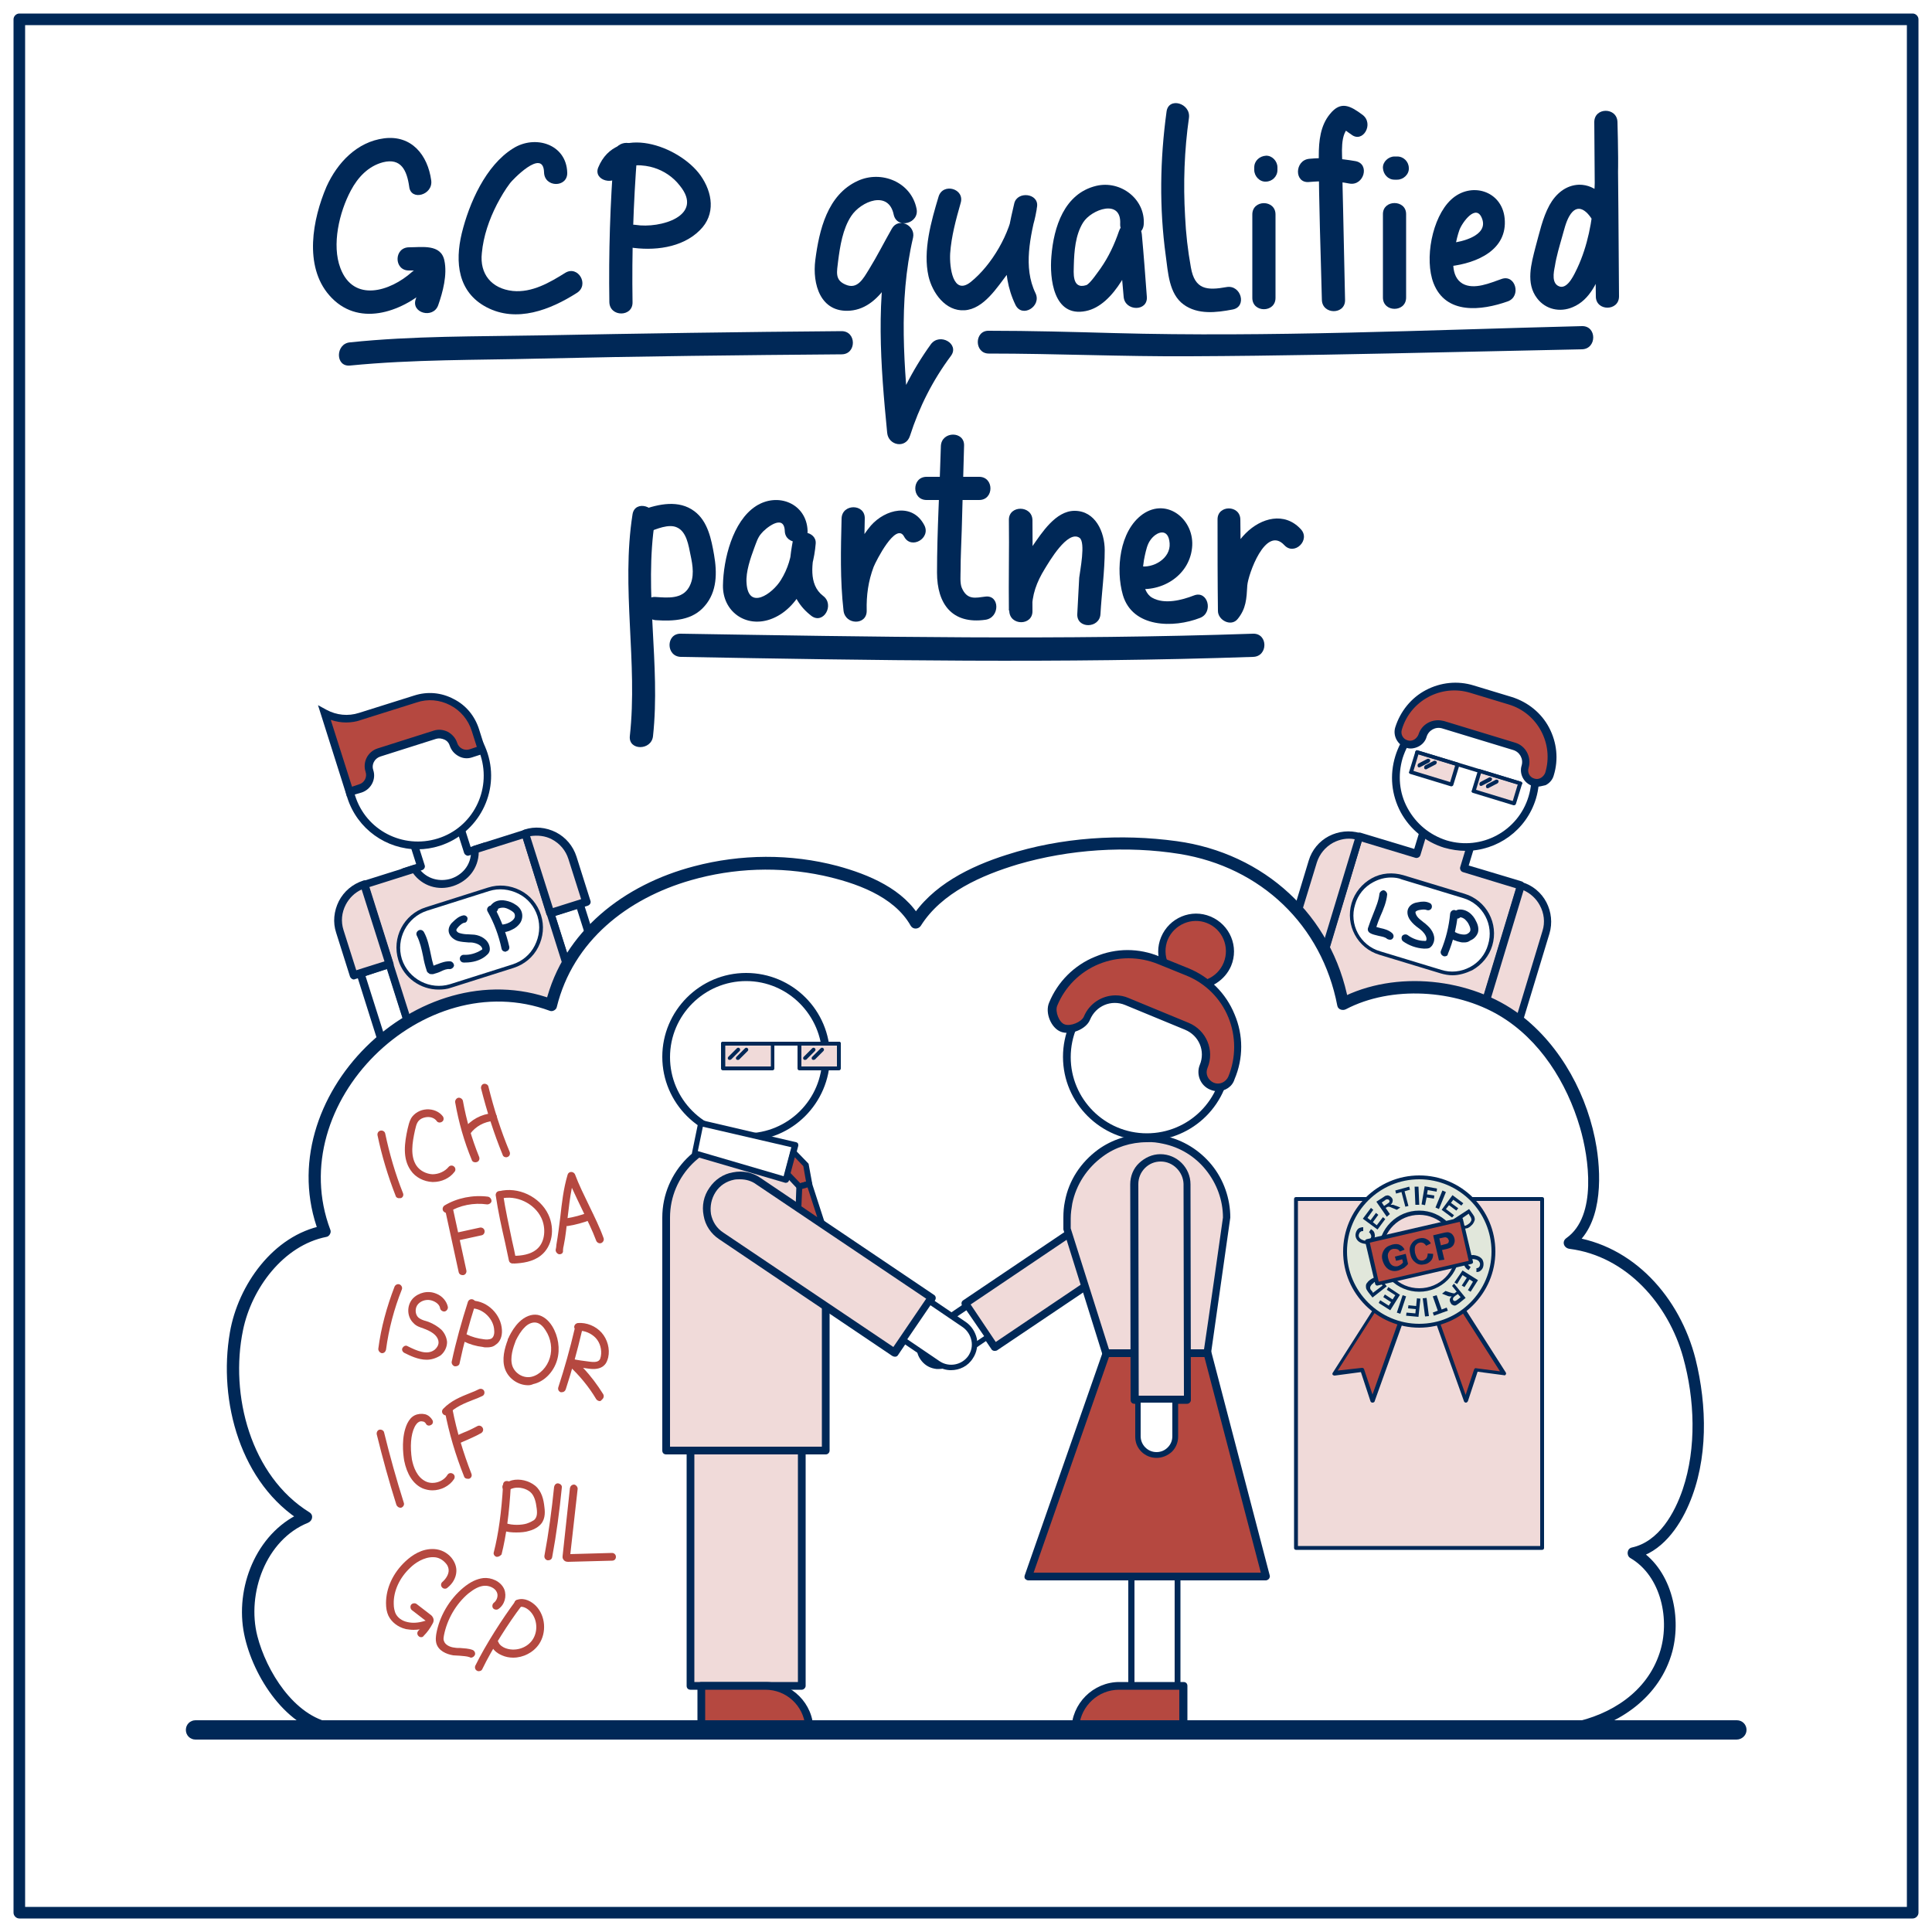 <?xml version="1.0" encoding="UTF-8"?>
<!-- Generator: Adobe Illustrator 19.1.1, SVG Export Plug-In . SVG Version: 6.00 Build 0) -->
<svg xmlns="http://www.w3.org/2000/svg" xmlns:xlink="http://www.w3.org/1999/xlink" x="0px" y="0px" viewBox="0 0 500 500" style="enable-background:new 0 0 500 500;" xml:space="preserve"> <style type="text/css"> .st0{display:none;} .st1{display:inline;fill:#002857;} .st2{display:inline;fill:#001F45;} .st3{display:inline;fill:#008BD8;} .st4{display:inline;fill:#B54840;} .st5{display:inline;fill:#F0CF54;} .st6{display:inline;fill:#69864D;} .st7{display:inline;fill:#D1EBF8;} .st8{display:inline;fill:#F0DAD9;} .st9{display:inline;fill:#FBF5DC;} .st10{display:inline;fill:#E1E7DB;} .st11{fill:#FFFFFF;} .st12{fill:#002857;} .st13{fill:#F0DAD9;} .st14{fill:none;stroke:#002857;stroke-width:3;stroke-linecap:round;stroke-linejoin:round;stroke-miterlimit:10;} .st15{fill:#B54840;} .st16{fill:none;stroke:#002857;stroke-linecap:round;stroke-linejoin:round;stroke-miterlimit:10;} .st17{fill:#E1E7DB;} .st18{fill:none;stroke:#002857;stroke-width:2;stroke-linecap:round;stroke-linejoin:round;stroke-miterlimit:10;} </style> <g id="палитра" class="st0"> </g> <g id="_x31_"> </g> <g id="_x32_"> <g id="BG_1_"> <rect x="0" y="0" class="st11" width="500" height="500"></rect> </g> <g id="frame_1_"> <path class="st12" d="M495,496.5H5c-0.8,0-1.5-0.7-1.5-1.5V5c0-0.8,0.7-1.5,1.5-1.5h490c0.8,0,1.5,0.7,1.5,1.5v490 C496.5,495.8,495.8,496.5,495,496.5z M6.5,493.5h487V6.5H6.5V493.5z"></path> </g> <g> <polygon class="st13" points="383.3,226 380.6,225.2 378.9,224.7 381.2,217.1 369,213.4 366.7,221 364.9,220.5 364.9,220.5 351.8,216.5 338.2,261.4 380.1,274.1 393.7,229.2 "></polygon> <path class="st12" d="M380.1,275.1c-0.1,0-0.2,0-0.3,0L338,262.4c-0.3-0.1-0.5-0.3-0.6-0.5c-0.1-0.2-0.2-0.5-0.1-0.8l13.6-44.9 c0.2-0.5,0.7-0.8,1.2-0.7l13.9,4.2l2-6.6c0.2-0.5,0.7-0.8,1.2-0.7l12.2,3.7c0.3,0.1,0.5,0.3,0.6,0.5s0.2,0.5,0.1,0.8l-2,6.6l3.4,1 l0,0l10.3,3.1c0.3,0.1,0.5,0.3,0.6,0.5s0.2,0.5,0.1,0.8L381,274.4C380.9,274.8,380.5,275.1,380.1,275.1z M339.5,260.8l39.9,12.1 l13-43l-13.8-4.2c-0.3-0.1-0.5-0.3-0.6-0.5s-0.2-0.5-0.1-0.8l2-6.6l-10.3-3.1l-2,6.6c-0.1,0.3-0.3,0.5-0.5,0.6 c-0.2,0.1-0.5,0.2-0.8,0.1l-13.9-4.2L339.5,260.8z"></path> </g> <g> <path class="st13" d="M351.8,216.5l-13.6,44.9l-9.3-2.8l10.8-35.6c0.8-2.6,2.5-4.6,4.7-5.7C346.7,216.1,349.3,215.7,351.8,216.5z"></path> <path class="st12" d="M338.2,262.4c-0.1,0-0.2,0-0.3,0l-9.3-2.8c-0.3-0.1-0.5-0.3-0.6-0.5c-0.1-0.2-0.2-0.5-0.1-0.8l10.8-35.6 c0.8-2.7,2.7-5,5.2-6.3c2.5-1.3,5.4-1.6,8.1-0.8c0.5,0.2,0.8,0.7,0.7,1.2l-13.6,44.9C339.1,262.1,338.7,262.4,338.2,262.4z M330.2,257.9l7.4,2.2l13-42.9c-1.9-0.4-3.9,0-5.6,0.9c-2,1.1-3.5,2.9-4.2,5.1L330.2,257.9z"></path> </g> <g> <path class="st13" d="M400.1,241.3l-10.8,35.6l-9.3-2.8l13.6-44.9c2.6,0.8,4.6,2.5,5.7,4.7C400.6,236.1,400.9,238.7,400.1,241.3z"></path> <path class="st12" d="M389.3,277.9c-0.1,0-0.2,0-0.3,0l-9.3-2.8c-0.5-0.2-0.8-0.7-0.7-1.2l13.6-44.9c0.1-0.3,0.3-0.5,0.5-0.6 c0.2-0.1,0.5-0.2,0.8-0.1c2.7,0.8,5,2.7,6.3,5.2c1.3,2.5,1.6,5.4,0.8,8.1l0,0l-10.8,35.6c-0.1,0.3-0.3,0.5-0.5,0.6 C389.7,277.9,389.5,277.9,389.3,277.9z M381.3,273.4l7.4,2.2l10.5-34.7c0.7-2.2,0.4-4.6-0.7-6.6c-0.9-1.7-2.4-3.1-4.2-3.9 L381.3,273.4z"></path> </g> <g> <circle class="st11" cx="379.3" cy="201.2" r="18"></circle> <path class="st12" d="M379.3,220.2c-1.8,0-3.7-0.3-5.5-0.8c-4.9-1.5-8.9-4.8-11.3-9.2c-2.4-4.5-2.9-9.6-1.4-14.5s4.8-8.9,9.2-11.3 s9.6-2.9,14.5-1.4c10,3,15.7,13.7,12.7,23.7l0,0C395,214.9,387.5,220.2,379.3,220.2z M379.3,184.1c-2.8,0-5.5,0.7-8,2 c-4,2.1-6.9,5.7-8.3,10.1c-1.3,4.4-0.9,9,1.3,13s5.7,6.9,10.1,8.3c9,2.7,18.5-2.4,21.2-11.4l0,0c2.7-9-2.4-18.5-11.4-21.2 C382.6,184.4,381,184.1,379.3,184.1z"></path> </g> <g> <rect x="365.7" y="196.1" transform="matrix(-0.957 -0.29 0.29 -0.957 668.796 496.74)" class="st13" width="10.9" height="5.5"></rect> <path class="st12" d="M375.6,203.5c0,0-0.1,0-0.1,0l-10.5-3.2c-0.1,0-0.2-0.1-0.3-0.2c-0.1-0.1-0.1-0.3,0-0.4l1.6-5.2 c0.1-0.3,0.4-0.4,0.6-0.3l10.5,3.2c0.1,0,0.2,0.1,0.3,0.2c0.1,0.1,0.1,0.3,0,0.4l-1.6,5.2C376,203.4,375.8,203.5,375.6,203.5z M365.8,199.5l9.5,2.9l1.3-4.3l-9.5-2.9L365.8,199.5z"></path> </g> <g> <rect x="381.9" y="201" transform="matrix(0.957 0.29 -0.29 0.957 75.694 -103.544)" class="st13" width="10.9" height="5.5"></rect> <path class="st12" d="M391.8,208.4c0,0-0.1,0-0.1,0l-10.5-3.2c-0.1,0-0.2-0.1-0.3-0.2c-0.1-0.1-0.1-0.3,0-0.4l1.6-5.2 c0.1-0.3,0.4-0.4,0.6-0.3l10.5,3.2c0.1,0,0.2,0.1,0.3,0.2c0.1,0.1,0.1,0.3,0,0.4l-1.6,5.2C392.2,208.3,392,208.4,391.8,208.4z M382,204.4l9.5,2.9l1.3-4.3l-9.5-2.9L382,204.4z"></path> </g> <g> <path class="st12" d="M393.4,203.2c0,0-0.1,0-0.1,0l-26.7-8.1c-0.3-0.1-0.4-0.4-0.3-0.6c0.1-0.3,0.4-0.4,0.6-0.3l26.7,8.1 c0.3,0.1,0.4,0.4,0.3,0.6C393.8,203.1,393.6,203.2,393.4,203.2z"></path> </g> <g> <path class="st12" d="M367.3,198.6c-0.2,0-0.4-0.1-0.4-0.3c-0.1-0.2,0-0.5,0.2-0.7l2.3-1.2c0.2-0.1,0.5,0,0.7,0.2 c0.1,0.2,0,0.5-0.2,0.7l-2.3,1.2C367.4,198.6,367.3,198.6,367.3,198.6z"></path> </g> <g> <path class="st12" d="M369,199.1c-0.2,0-0.4-0.1-0.4-0.3c-0.1-0.2,0-0.5,0.2-0.7l2.3-1.2c0.2-0.1,0.5,0,0.7,0.2 c0.1,0.2,0,0.5-0.2,0.7l-2.3,1.2C369.2,199.1,369.1,199.1,369,199.1z"></path> </g> <g> <path class="st12" d="M383.3,203.4c-0.2,0-0.4-0.1-0.4-0.3c-0.1-0.2,0-0.5,0.2-0.7l2.3-1.2c0.2-0.1,0.5,0,0.7,0.2 c0.1,0.2,0,0.5-0.2,0.7l-2.3,1.2C383.4,203.4,383.4,203.4,383.3,203.4z"></path> </g> <g> <path class="st12" d="M385,204c-0.2,0-0.4-0.1-0.4-0.3c-0.1-0.2,0-0.5,0.2-0.7l2.3-1.2c0.2-0.1,0.5,0,0.7,0.2 c0.1,0.2,0,0.5-0.2,0.7l-2.3,1.2C385.2,204,385.1,204,385,204z"></path> </g> <g> <path class="st15" d="M361.9,188.5L361.9,188.5c-0.5,1.7,0.5,3.5,2.2,4.1l0,0c1.7,0.5,3.5-0.5,4.1-2.2l0,0c0.7-2.2,3-3.5,5.3-2.8 l18.4,5.6c2.2,0.7,3.5,3,2.8,5.3l0,0c-0.5,1.7,0.5,3.5,2.2,4.1l0,0c1.7,0.5,3.5-0.5,4.1-2.2v0c2.4-8-2.1-16.5-10.2-19l-9.9-3 C372.8,175.9,364.3,180.4,361.9,188.5z"></path> <path class="st12" d="M397.8,203.6c-0.4,0-0.8-0.1-1.2-0.2c-2.2-0.7-3.5-3.1-2.8-5.3c0.5-1.7-0.5-3.5-2.2-4l-18.4-5.6 c-1.7-0.5-3.5,0.5-4,2.2c-0.3,1.1-1.1,2-2.1,2.5c-1,0.5-2.2,0.7-3.2,0.3c-2.2-0.7-3.5-3.1-2.8-5.3c0,0,0,0,0,0 c1.3-4.1,4.1-7.6,7.9-9.6c3.8-2,8.2-2.5,12.4-1.2l9.9,3c4.1,1.3,7.6,4.1,9.6,7.9c2,3.8,2.5,8.2,1.2,12.4c-0.3,1.1-1.1,2-2.1,2.5 C399.1,203.4,398.4,203.6,397.8,203.6z M372.2,186.4c0.5,0,1,0.1,1.5,0.2l18.4,5.6c2.8,0.8,4.3,3.8,3.5,6.5 c-0.4,1.2,0.3,2.5,1.5,2.8c0.6,0.2,1.2,0.1,1.7-0.2c0.5-0.3,0.9-0.8,1.1-1.3c2.3-7.5-2-15.5-9.5-17.7l-9.9-3 c-7.5-2.3-15.5,2-17.7,9.5v0c-0.4,1.2,0.3,2.5,1.5,2.8c0.6,0.2,1.2,0.1,1.7-0.2c0.5-0.3,0.9-0.8,1.1-1.3 C367.8,187.8,369.9,186.4,372.2,186.4z"></path> </g> <g> <path class="st11" d="M363,227l15.8,4.8c5.4,1.6,8.5,7.4,6.8,12.8v0c-1.6,5.4-7.4,8.5-12.8,6.8l-15.8-4.8 c-5.4-1.6-8.5-7.4-6.8-12.8v0C351.9,228.4,357.6,225.4,363,227z"></path> <path class="st12" d="M375.9,252.4c-1,0-2.1-0.2-3.1-0.5l-15.8-4.8c-5.7-1.7-8.9-7.7-7.2-13.4c0.8-2.7,2.7-5,5.2-6.4 c2.5-1.4,5.4-1.6,8.2-0.8l15.8,4.8c5.7,1.7,8.9,7.7,7.2,13.4c-0.8,2.7-2.7,5-5.2,6.4C379.3,251.9,377.6,252.4,375.9,252.4z M360,227.1c-1.6,0-3.1,0.4-4.6,1.2c-2.3,1.2-4,3.3-4.7,5.8c-1.6,5.1,1.3,10.6,6.5,12.1l15.8,4.8c2.5,0.8,5.1,0.5,7.4-0.7 c2.3-1.2,4-3.3,4.7-5.8c1.6-5.1-1.3-10.6-6.5-12.1l-15.8-4.8l0,0C361.9,227.2,360.9,227.1,360,227.1z"></path> </g> <g> <path class="st12" d="M359.7,243.2c-0.2,0-0.5-0.1-0.7-0.2c-0.5-0.5-1.3-0.6-2.2-0.8c-0.7-0.2-1.4-0.3-2-0.6 c-0.1-0.1-0.5-0.2-0.7-0.6c-0.2-0.4-0.1-0.8,0-1c0.4-1.2,0.8-2.3,1.3-3.5c0.7-1.8,1.4-3.4,1.6-5.2c0.1-0.5,0.6-0.9,1.1-0.9 c0.5,0.1,0.9,0.6,0.9,1.1c-0.2,2-1,3.9-1.8,5.7c-0.4,0.9-0.7,1.8-1,2.7c0.3,0.1,0.7,0.2,1.1,0.3c1,0.2,2.1,0.5,3,1.3 c0.4,0.4,0.5,1,0.1,1.4C360.3,243.1,360,243.2,359.7,243.2z"></path> </g> <g> <path class="st12" d="M368.7,245.5c-0.1,0-0.1,0-0.2,0c-1.9-0.1-3.9-0.8-5.4-1.9c-0.4-0.3-0.5-1-0.2-1.4c0.3-0.4,1-0.5,1.4-0.2 c1.2,0.9,2.8,1.5,4.3,1.5c0.3,0,0.3,0,0.4,0c0,0,0,0,0.1-0.1c0.3-0.7-0.3-1.7-1-2.4c-0.3-0.3-0.7-0.6-1.1-0.9 c-0.7-0.5-1.4-1.1-2-1.9c-0.9-1.2-1-2.6-0.3-3.5c0.6-0.8,1.5-1.1,2.3-1.2c0.9-0.2,2-0.3,3,0.2c0.5,0.2,0.7,0.8,0.5,1.3 c-0.2,0.5-0.8,0.7-1.3,0.5c-0.5-0.2-1.2-0.1-1.8,0c-0.2,0-0.8,0.2-1,0.4c-0.2,0.2,0,0.7,0.3,1.2c0.4,0.6,1,1,1.6,1.5 c0.4,0.3,0.8,0.6,1.2,1c1.2,1.1,2.2,2.9,1.4,4.6c-0.2,0.5-0.5,0.8-0.9,1.1C369.6,245.5,369.1,245.5,368.7,245.5z"></path> </g> <g> <path class="st12" d="M373.9,247.5c-0.1,0-0.3,0-0.4-0.1c-0.5-0.2-0.8-0.8-0.6-1.3c1.3-3.1,2.1-6.4,2.4-9.7 c0.1-0.5,0.5-0.9,1.1-0.9c0.5,0.1,0.9,0.5,0.9,1.1c-0.4,3.5-1.2,7-2.6,10.3C374.7,247.3,374.3,247.5,373.9,247.5z"></path> </g> <g> <path class="st12" d="M378.9,243.9c-0.3,0-0.7,0-1-0.1c-1-0.2-2-0.6-2.8-1.1c-0.5-0.3-0.6-0.9-0.3-1.4c0.3-0.5,0.9-0.6,1.4-0.3 c0.6,0.4,1.3,0.7,2,0.8c0.6,0.1,1.1,0.1,1.5-0.1c0.4-0.2,0.7-0.5,0.8-0.8c0.1-0.4,0-0.9-0.3-1.5c-0.3-0.7-0.7-1.1-1.1-1.5 c-0.4-0.3-0.8-0.5-1.2-0.5c-0.2,0.2-0.5,0.4-0.8,0.3c-0.5-0.1-1-0.5-0.9-1.1c0.1-0.6,0.6-1.1,1.3-1.2c1-0.1,2,0.2,2.9,0.9 c0.6,0.5,1.2,1.2,1.6,2.1c0.6,1.1,0.7,2.1,0.5,2.9c-0.3,0.9-1,1.7-2,2.1C380,243.8,379.5,243.9,378.9,243.9z"></path> </g> <g> <polygon class="st11" points="106.6,216.7 118.7,212.9 121.1,220.4 125.5,219 127.9,226.8 107,233.4 104.6,225.7 109,224.3 "></polygon> <path class="st12" d="M107,234.4c-0.4,0-0.8-0.3-1-0.7l-2.4-7.7c-0.2-0.5,0.1-1.1,0.7-1.3l3.4-1.1l-2.1-6.6 c-0.2-0.5,0.1-1.1,0.7-1.3l12.1-3.8c0.3-0.1,0.5-0.1,0.8,0.1s0.4,0.3,0.5,0.6l2.1,6.6l3.4-1.1c0.5-0.2,1.1,0.1,1.3,0.7l2.4,7.7 c0.1,0.3,0.1,0.5-0.1,0.8c-0.1,0.2-0.3,0.4-0.6,0.5l-20.9,6.6C107.2,234.4,107.1,234.4,107,234.4z M105.8,226.3l1.8,5.8l19-6 l-1.8-5.8l-3.4,1.1c-0.3,0.1-0.5,0.1-0.8-0.1c-0.2-0.1-0.4-0.3-0.5-0.6l-2.1-6.6l-10.2,3.2l2.1,6.6c0.2,0.5-0.1,1.1-0.7,1.3 L105.8,226.3z"></path> </g> <g> <rect x="88.1" y="259" transform="matrix(-0.302 -0.953 0.953 -0.302 -119.192 438.54)" class="st11" width="25.6" height="7.9"></rect> <path class="st12" d="M101,277.3c-0.4,0-0.8-0.3-1-0.7l-7.7-24.4c-0.2-0.5,0.1-1.1,0.7-1.3l7.5-2.4c0.3-0.1,0.5-0.1,0.8,0.1 s0.4,0.3,0.5,0.6l7.7,24.4c0.2,0.5-0.1,1.1-0.7,1.3l-7.5,2.4C101.2,277.2,101.1,277.3,101,277.3z M94.6,252.6l7.1,22.4l5.6-1.8 l-7.1-22.5L94.6,252.6z"></path> </g> <g> <rect x="137.3" y="243.4" transform="matrix(-0.302 -0.953 0.953 -0.302 -40.352 465.09)" class="st11" width="25.6" height="7.9"></rect> <path class="st12" d="M150.2,261.7c-0.4,0-0.8-0.3-1-0.7l-7.7-24.4c-0.1-0.3-0.1-0.5,0.1-0.8s0.3-0.4,0.6-0.5l7.5-2.4 c0.5-0.2,1.1,0.1,1.3,0.7l7.7,24.4c0.1,0.3,0.1,0.5-0.1,0.8s-0.3,0.4-0.6,0.5l-7.5,2.4C150.4,261.7,150.3,261.7,150.2,261.7z M143.7,237l7.1,22.4l5.6-1.8l-7.1-22.4L143.7,237z"></path> </g> <g> <path class="st13" d="M150.1,260.5l-14.2-44.7l-13,4.1l0,0c0.4,8.6-10.9,12.2-15.6,5l0,0l-13,4.1l14.2,44.7L150.1,260.5z"></path> <path class="st12" d="M108.5,274.7c-0.2,0-0.3,0-0.5-0.1c-0.2-0.1-0.4-0.3-0.5-0.6l-14.2-44.7c-0.1-0.3-0.1-0.5,0.1-0.8 s0.3-0.4,0.6-0.5l13-4.1c0.4-0.1,0.9,0,1.1,0.4c2.3,3.5,6,3.9,8.6,3.1c2.5-0.8,5.4-3.2,5.2-7.5c0-0.5,0.3-0.9,0.7-1l13-4.1 c0.3-0.1,0.5-0.1,0.8,0.1c0.2,0.1,0.4,0.3,0.5,0.6l14.2,44.7c0.2,0.5-0.1,1.1-0.7,1.3l-41.6,13.2 C108.7,274.7,108.6,274.7,108.5,274.7z M95.5,229.6l13.6,42.8l39.7-12.6L135.3,217l-11.4,3.6c-0.1,4.1-2.7,7.4-6.6,8.7 c-3.9,1.3-8,0-10.4-3.3L95.5,229.6z"></path> </g> <g> <path class="st13" d="M135.9,215.7l6.5,20.6l9.2-2.9l-3.6-11.4c-0.8-2.5-2.6-4.5-4.8-5.7C141.1,215.2,138.5,214.9,135.9,215.7z"></path> <path class="st12" d="M142.4,237.3c-0.2,0-0.3,0-0.5-0.1c-0.2-0.1-0.4-0.3-0.5-0.6L135,216c-0.2-0.5,0.1-1.1,0.7-1.3 c2.7-0.9,5.6-0.6,8.2,0.7c2.5,1.3,4.4,3.5,5.3,6.3l3.6,11.4c0.2,0.5-0.1,1.1-0.7,1.3l-9.2,2.9 C142.6,237.3,142.5,237.3,142.4,237.3z M137.2,216.4l5.9,18.6l7.3-2.3l-3.3-10.4c-0.7-2.2-2.2-4-4.3-5.1 C141.1,216.3,139.1,216.1,137.2,216.4z"></path> </g> <g> <path class="st13" d="M88,241.1l3.6,11.4l9.2-2.9l-6.5-20.6c-2.5,0.8-4.5,2.6-5.7,4.8C87.5,235.9,87.1,238.5,88,241.1z"></path> <path class="st12" d="M91.6,253.5c-0.4,0-0.8-0.3-1-0.7L87,241.4c-0.9-2.7-0.6-5.6,0.7-8.2c1.3-2.5,3.5-4.4,6.3-5.3 c0.5-0.2,1.1,0.1,1.3,0.7l6.5,20.6c0.1,0.3,0.1,0.5-0.1,0.8s-0.3,0.4-0.6,0.5l-9.2,2.9C91.8,253.4,91.7,253.5,91.6,253.5z M93.6,230.2c-1.8,0.8-3.2,2.2-4.1,3.9c-1.1,2.1-1.3,4.4-0.6,6.6l0,0l3.3,10.4l7.3-2.3L93.6,230.2z"></path> </g> <g> <path class="st11" d="M110.4,235.2l16.1-5.1c5.5-1.7,11.4,1.3,13.1,6.8l0,0c1.7,5.5-1.3,11.4-6.8,13.1l-16.1,5.1 c-5.5,1.7-11.4-1.3-13.1-6.8l0,0C101.8,242.8,104.9,237,110.4,235.2z"></path> <path class="st12" d="M113.5,256.1c-4.6,0-9-3-10.4-7.6c-1.8-5.8,1.4-11.9,7.1-13.7l16.1-5.1c2.8-0.9,5.7-0.6,8.3,0.7 c2.6,1.3,4.5,3.6,5.4,6.4c0.9,2.8,0.6,5.7-0.7,8.3c-1.3,2.6-3.6,4.5-6.4,5.4l-16.1,5.1C115.7,256,114.6,256.1,113.5,256.1z M110.5,235.7c-5.2,1.7-8.1,7.3-6.5,12.5c1.7,5.2,7.3,8.1,12.5,6.5l16.1-5.1c2.5-0.8,4.6-2.5,5.8-4.9c1.2-2.4,1.5-5,0.7-7.6 c-0.8-2.5-2.5-4.6-4.9-5.8c-2.4-1.2-5.1-1.5-7.6-0.7L110.5,235.7z"></path> </g> <g> <path class="st12" d="M111.6,252.1c-0.2,0-0.4,0-0.6-0.2c-0.4-0.2-0.6-0.6-0.6-0.8c-0.4-1.2-0.7-2.4-0.9-3.6 c-0.4-1.9-0.8-3.7-1.6-5.3c-0.3-0.5-0.1-1.1,0.4-1.4c0.5-0.3,1.1-0.1,1.4,0.4c1,1.8,1.4,3.9,1.8,5.8c0.2,1,0.4,1.9,0.7,2.9 c0.4-0.1,0.7-0.3,1.1-0.4c1-0.4,2.1-0.8,3.3-0.7c0.5,0.1,0.9,0.6,0.9,1.1c-0.1,0.5-0.6,0.9-1.1,0.9c-0.7-0.1-1.5,0.2-2.3,0.6 c-0.6,0.3-1.3,0.5-2,0.7C111.8,252.1,111.7,252.1,111.6,252.1z"></path> </g> <g> <path class="st12" d="M120.4,249.1c-0.1,0-0.3,0-0.4,0c-0.6,0-1-0.5-1-1c0-0.6,0.5-1,1-1c1.6,0.1,3.2-0.4,4.5-1.2 c0.2-0.1,0.3-0.2,0.3-0.2c0,0,0-0.1,0-0.2c-0.2-0.8-1.2-1.3-2.2-1.5c-0.4-0.1-0.9-0.1-1.4-0.1c-0.9-0.1-1.8-0.1-2.8-0.4 c-1.4-0.5-2.3-1.6-2.3-2.7c0-1,0.6-1.8,1.2-2.3c0.6-0.6,1.5-1.4,2.6-1.6c0.5-0.1,1.1,0.3,1.1,0.8s-0.3,1.1-0.8,1.1 c-0.6,0.1-1.1,0.6-1.5,1c-0.3,0.3-0.6,0.7-0.6,0.9c0,0.3,0.4,0.7,0.9,0.8c0.7,0.2,1.4,0.3,2.2,0.3c0.5,0,1.1,0.1,1.6,0.1 c1.6,0.2,3.5,1.2,3.9,3.1c0.1,0.5,0.1,1-0.1,1.4c-0.2,0.5-0.7,0.8-1,1.1C124.2,248.6,122.3,249.1,120.4,249.1z"></path> </g> <g> <path class="st12" d="M130.8,246.3c-0.5,0-0.9-0.3-1-0.8c-0.7-3.3-1.9-6.6-3.6-9.6c-0.3-0.5-0.1-1.1,0.4-1.4 c0.5-0.3,1.1-0.1,1.4,0.4c1.7,3.2,3,6.6,3.8,10.1c0.1,0.5-0.2,1.1-0.8,1.2C131,246.3,130.9,246.3,130.8,246.3z"></path> </g> <g> <path class="st12" d="M129.6,241.3C129.6,241.3,129.6,241.3,129.6,241.3c-0.6,0-1-0.5-1-1c0-0.6,0.4-1,1-1c0,0,0,0,0,0 c0.7,0,1.5-0.2,2.1-0.5c0.6-0.3,1-0.6,1.3-1c0.3-0.4,0.3-0.8,0.2-1.2c-0.1-0.4-0.5-0.7-1.2-1.1c-0.7-0.4-1.3-0.6-1.8-0.6 c-0.5,0-1,0.1-1.3,0.3c0,0.3-0.2,0.6-0.5,0.8c-0.5,0.3-1.1,0.1-1.4-0.4c-0.3-0.6-0.2-1.2,0.4-1.7c0.7-0.7,1.8-1,2.9-0.9 c0.8,0.1,1.7,0.3,2.6,0.8c1.1,0.6,1.8,1.3,2.1,2.2c0.3,0.9,0.2,2-0.4,2.9c-0.5,0.7-1.2,1.3-2.1,1.7 C131.6,241.1,130.6,241.3,129.6,241.3z"></path> </g> <g> <circle class="st11" cx="108.1" cy="200.8" r="18"></circle> <path class="st12" d="M108.1,219.8c-8.1,0-15.6-5.2-18.2-13.3l0,0c-3.2-10,2.4-20.7,12.4-23.9c10-3.2,20.7,2.4,23.9,12.4 c3.2,10-2.4,20.7-12.4,23.9C111.9,219.5,110,219.8,108.1,219.8z M91.9,205.9c2.8,9,12.4,13.9,21.4,11.1c9-2.8,13.9-12.4,11.1-21.4 c-2.8-9-12.4-13.9-21.4-11.1C94,187.4,89,197,91.9,205.9L91.9,205.9z"></path> </g> <g> <path class="st15" d="M84,184.6l6.5,20.4l2.8-0.9c1.9-0.6,3-2.7,2.4-4.6v0c-0.6-2,0.5-4.1,2.5-4.8l14.5-4.6c2-0.6,4.1,0.5,4.8,2.5 v0c0.6,1.9,2.7,3,4.6,2.4l2.8-0.9l-1.6-5.1c-2.1-6.5-9.1-10.2-15.6-8.1l-14.3,4.5C90.2,186.4,86.9,186.1,84,184.6L84,184.6z"></path> <path class="st12" d="M89.8,206.2l-7.5-23.7l2.2,1.2c2.6,1.4,5.6,1.7,8.4,0.8l14.3-4.5c3.4-1.1,7-0.8,10.2,0.9 c3.2,1.6,5.5,4.4,6.6,7.9l1.9,6l-3.7,1.2c-1.2,0.4-2.4,0.3-3.5-0.3c-1.1-0.6-1.9-1.5-2.3-2.7c-0.2-0.7-0.7-1.3-1.4-1.6 c-0.7-0.3-1.4-0.4-2.1-0.2l-14.5,4.6c-1.5,0.5-2.3,2.1-1.8,3.5c0.8,2.4-0.6,5-3,5.8L89.8,206.2z M85.6,186.3l5.5,17.3l1.8-0.6 c1.4-0.4,2.2-1.9,1.7-3.3c-0.8-2.5,0.6-5.2,3.1-6l14.5-4.6c1.2-0.4,2.5-0.3,3.7,0.3c1.1,0.6,2,1.6,2.4,2.8 c0.4,1.4,1.9,2.2,3.3,1.7l1.8-0.6l-1.3-4.1c-0.9-2.9-2.9-5.3-5.6-6.7c-2.7-1.4-5.8-1.7-8.7-0.7l-14.3,4.5 C91,187.2,88.2,187.2,85.6,186.3z"></path> </g> <g> <g> <path class="st11" d="M85.6,447.3c-10.4-1.3-21-18.1-21.2-28.7c-0.3-11.3,5.1-22.5,14.9-26.1C66.1,384.8,61.1,370,60.6,354 c-0.8-24,16.3-34.1,23.5-35.4c-5.2-13.2-3.2-34.6,15.8-50.5c10.3-8.6,28.4-13.8,42.9-8c3.1-13.4,13.9-29,39.8-34.9 c23.3-5.3,48.7,2.3,54.5,13.5c7.4-12.4,32.1-22.4,63.2-19.9c31.4,2.5,44.3,24,47.4,41c8.3-4.5,41-11.9,57.9,19.7 c10.8,20.2,7,37.9,0.6,42c8.3,1,28.6,8.3,32.6,37.5c3.6,26.9-7.5,41.3-16,42.8c8.6,4.5,11.5,18.3,7.9,27.4 c-4,10.1-12.6,16-23.3,18"></path> </g> <g> <g> <path class="st12" d="M86,445.9c-9.9-1.7-17.1-13.5-19.4-22.5c-2.8-11,2.2-24.9,13.1-29.3c1.2-0.5,1.5-2,0.4-2.7 C64.9,382,59.4,361,62.9,344.2c2.2-10.7,10.4-21.9,21.6-24.1c0.7-0.1,1.3-1.1,1-1.8c-12.4-32.8,24.1-68.8,56.8-56.7 c0.7,0.3,1.7-0.3,1.8-1c4.2-17.1,18.3-28.1,34.7-32.8c11.1-3.2,22.9-3.6,34.2-1.2c8.2,1.8,18.3,5.2,22.7,13c0.6,1,2,0.9,2.6,0 c5.4-8.6,15.8-13.1,25.1-15.9c13.3-3.9,28.2-4.9,41.9-2.7c21,3.4,36.8,18.4,40.8,39.3c0.2,1,1.4,1.3,2.2,0.9 c11.8-6.2,28.4-5.1,39.7,1.6c10.5,6.2,17.5,17.4,20.9,29c2.3,7.8,4.5,22.9-3.5,28.6c-1.3,0.9-0.7,2.6,0.8,2.8 c14.8,1.9,25.6,14.4,29.4,28.1c3,10.8,3.5,23.4-0.1,34.1c-2.1,6.2-6.2,13.6-13.2,15.1c-1.3,0.3-1.4,2.1-0.4,2.7 c8.1,4.7,10.4,16.2,7.6,24.6c-3.3,10.1-12.6,16-22.6,18c-1.9,0.4-1.1,3.3,0.8,2.9c11.4-2.3,21.9-9.5,25.1-21.3 c2.5-9.5-0.4-21.7-9.3-26.8c-0.1,0.9-0.2,1.8-0.4,2.7c6.8-1.5,11.4-7.9,14-14c5-11.6,4.7-25.5,1.7-37.6 c-4-15.8-16-29.6-32.7-31.7c0.3,0.9,0.5,1.9,0.8,2.8c7.6-5.4,7.6-17.5,6.3-25.8c-2.1-13.1-9.1-26.3-19.8-34.4 c-12.6-9.5-32.3-11.7-46.6-4.2c0.7,0.3,1.5,0.6,2.2,0.9c-4.2-22.5-21.9-38.5-44.4-41.6c-14.5-2-30-1-44,3.5 c-9.5,3-19.5,7.9-24.9,16.6c0.9,0,1.7,0,2.6,0c-4.3-7.7-13.5-11.5-21.6-13.7c-12.1-3.2-25-3.1-37.1,0.1 c-18,4.7-33.8,16.7-38.4,35.4c0.6-0.3,1.2-0.7,1.8-1c-34.8-12.8-73.7,25.5-60.5,60.4c0.3-0.6,0.7-1.2,1-1.8 c-12.8,2.5-21.9,15.4-24,27.6c-3.1,17.9,2.8,39.3,18.8,49.1c0.1-0.9,0.2-1.8,0.4-2.7c-11.7,4.7-17.7,18.5-15.7,30.7 c1.8,10.8,10.4,24.9,22,27C87.1,449.1,87.9,446.2,86,445.9L86,445.9z"></path> </g> </g> </g> <g> <circle class="st11" cx="296.8" cy="273.5" r="20.7"></circle> <path class="st12" d="M296.8,295.2c-11.9,0-21.7-9.7-21.7-21.7c0-11.9,9.7-21.7,21.7-21.7s21.7,9.7,21.7,21.7 C318.5,285.5,308.8,295.2,296.8,295.2z M296.8,253.9c-10.8,0-19.7,8.8-19.7,19.7c0,10.8,8.8,19.7,19.7,19.7s19.7-8.8,19.7-19.7 C316.5,262.7,307.7,253.9,296.8,253.9z"></path> </g> <g> <path class="st13" d="M249.8,337.3l7.6,11.3l46.3-31.2c3.1-2.1,4-6.4,1.8-9.5l0,0c-2.1-3.1-6.4-4-9.5-1.8L249.8,337.3z"></path> <path class="st12" d="M257.4,349.6c-0.1,0-0.1,0-0.2,0c-0.3-0.1-0.5-0.2-0.6-0.4l-7.6-11.3c-0.3-0.5-0.2-1.1,0.3-1.4l46.3-31.2 c3.6-2.4,8.5-1.5,10.9,2.1s1.5,8.5-2.1,10.9L258,349.5C257.8,349.6,257.6,349.6,257.4,349.6z M251.2,337.6l6.5,9.7l45.4-30.6 c2.7-1.8,3.4-5.4,1.6-8.1c-1.8-2.7-5.4-3.4-8.1-1.6L251.2,337.6z"></path> </g> <g> <path class="st11" d="M255.7,346l-5.4-8l-10,6.8c-2.2,1.5-2.8,4.5-1.3,6.7l0,0c1.5,2.2,4.5,2.8,6.7,1.3L255.7,346z"></path> <path class="st12" d="M242.9,354.3c-0.4,0-0.7,0-1.1-0.1c-1.5-0.3-2.7-1.1-3.6-2.4s-1.1-2.7-0.8-4.2c0.3-1.5,1.1-2.7,2.4-3.6 l10-6.8c0.3-0.2,0.8-0.1,1,0.2l5.4,8c0.1,0.2,0.2,0.4,0.1,0.6s-0.2,0.4-0.3,0.5l-10,6.8C245.1,354,244,354.3,242.9,354.3z M250.1,339.1l-9.4,6.3c-1.9,1.3-2.4,3.8-1.1,5.6c0.6,0.9,1.5,1.5,2.6,1.7c1.1,0.2,2.2,0,3.1-0.6l9.4-6.3L250.1,339.1z"></path> </g> <g> <path class="st13" d="M296.8,294.4c-4.3,0-8.6,1.3-12,3.9c-4.2,3.1-7.2,7.7-8.3,12.8c-0.3,1.3-0.4,2.6-0.4,4v2.8l10.1,32.3h26.2 c0,0,5-35.1,5-35.1c0-4.7-1.6-9.4-4.6-13c-2.9-3.6-7.1-6.2-11.6-7.2C299.8,294.6,298.3,294.4,296.8,294.4z"></path> <path class="st12" d="M312.5,351.2h-26.2c-0.4,0-0.8-0.3-1-0.7l-10.1-32.3c0-0.1,0-0.2,0-0.3v-2.8c0-1.4,0.1-2.8,0.4-4.2 c1-5.4,4.1-10.1,8.6-13.4c3.6-2.6,8-4,12.6-4c0,0,0,0,0,0c1.5,0,3.1,0.2,4.6,0.5c4.8,1,9.1,3.7,12.2,7.5c3.1,3.8,4.8,8.7,4.8,13.6 c0,0.1,0,0.1-5,35.2C313.4,350.8,313,351.2,312.5,351.2z M287,349.2h24.6c0.8-5.2,4.7-32.6,4.9-34.1c0-4.5-1.6-8.8-4.4-12.3 c-2.8-3.5-6.7-5.9-11.1-6.8c-1.4-0.3-2.7-0.5-4.2-0.4h0c-4.1,0-8.2,1.3-11.4,3.7c-4.1,3-6.9,7.3-7.9,12.2 c-0.2,1.2-0.4,2.5-0.4,3.8v2.6L287,349.2z"></path> </g> <g> <rect x="292.9" y="408" class="st11" width="11.9" height="28.3"></rect> <path class="st12" d="M304.7,437h-11.9c-0.4,0-0.8-0.3-0.8-0.8V408c0-0.4,0.3-0.8,0.8-0.8h11.9c0.4,0,0.8,0.3,0.8,0.8v28.3 C305.5,436.7,305.2,437,304.7,437z M293.6,435.5H304v-26.8h-10.4V435.5z"></path> </g> <g> <path class="st15" d="M289.6,436.3h16.6v11.4h-28v0C278.3,441.4,283.4,436.3,289.6,436.3z"></path> <path class="st12" d="M306.3,448.7h-28c-0.6,0-1-0.4-1-1c0-6.8,5.6-12.4,12.4-12.4h16.6c0.6,0,1,0.4,1,1v11.4 C307.3,448.2,306.8,448.7,306.3,448.7z M279.3,446.7h25.9v-9.4h-15.6C284.3,437.3,279.8,441.4,279.3,446.7z"></path> </g> <g> <circle class="st15" cx="309.5" cy="246.2" r="8.8"></circle> <path class="st12" d="M309.5,256c-1.2,0-2.5-0.2-3.7-0.7c-5-2.1-7.4-7.8-5.3-12.8l0,0c2.1-5,7.8-7.4,12.8-5.3 c5,2.1,7.4,7.8,5.3,12.8C317,253.7,313.3,256,309.5,256z M302.2,243.2c-1.6,4,0.3,8.6,4.3,10.2c4,1.7,8.6-0.3,10.2-4.3 c1.6-4-0.3-8.6-4.3-10.2C308.5,237.3,303.9,239.2,302.2,243.2L302.2,243.2z"></path> </g> <g> <path class="st15" d="M272.6,260L272.6,260c-0.8,2,0.5,5.3,2.5,6.2l0,0c2,0.8,5.5-0.6,6.3-2.6l0,0c1.7-4.1,6.3-6,10.4-4.3 l15.5,6.4c4.1,1.7,6,6.3,4.3,10.4l0,0c-0.8,2,0.1,4.3,2.1,5.1l0,0c2,0.8,4.3-0.1,5.1-2.1v0c4.4-10.7-0.7-23-11.4-27.4l-7.4-3 C289.2,244.2,277,249.3,272.6,260z"></path> <path class="st12" d="M315.1,282.4c-0.6,0-1.2-0.1-1.9-0.4c-2.5-1-3.7-3.9-2.7-6.4c1.5-3.6-0.2-7.6-3.8-9.1l-15.5-6.4 c-3.6-1.5-7.6,0.2-9.1,3.8c-1,2.5-5.1,4.1-7.6,3.1c-2.5-1-4.1-4.9-3-7.5v0c2.2-5.4,6.5-9.7,11.9-11.9c5.4-2.3,11.4-2.3,16.8,0 l7.4,3c5.4,2.2,9.7,6.5,11.9,11.9c2.3,5.4,2.3,11.4,0,16.8C318.9,281.3,317,282.4,315.1,282.4z M288.7,257.6 c1.1,0,2.3,0.2,3.4,0.7l15.5,6.4c4.6,1.9,6.8,7.1,4.9,11.7c-0.3,0.7-0.3,1.5,0,2.2c0.3,0.7,0.9,1.3,1.6,1.6c0.7,0.3,1.5,0.3,2.2,0 c0.7-0.3,1.3-0.9,1.6-1.6c2-4.9,2-10.4,0-15.3s-5.9-8.8-10.8-10.8l-7.4-3c-4.9-2-10.4-2-15.3,0c-4.9,2-8.8,5.9-10.8,10.8 c-0.6,1.5,0.5,4.3,1.9,4.8c1.5,0.6,4.4-0.6,5-2C281.9,259.7,285.2,257.6,288.7,257.6z"></path> </g> <g> <polygon class="st15" points="327.6,408 266.1,408 286.3,350.2 312.5,350.2 "></polygon> <path class="st12" d="M327.6,409h-61.5c-0.3,0-0.6-0.2-0.8-0.4s-0.2-0.6-0.1-0.9l20.2-57.8c0.1-0.4,0.5-0.7,0.9-0.7h26.2 c0.5,0,0.9,0.3,1,0.7l15.1,57.8c0.1,0.3,0,0.6-0.2,0.9C328.2,408.8,327.9,409,327.6,409z M267.5,407h58.8l-14.6-55.8H287 L267.5,407z"></path> </g> <g> <path class="st13" d="M293.6,362.3l13.7,0l-0.1-55.8c0-3.8-3.1-6.8-6.8-6.8h0c-3.8,0-6.8,3.1-6.8,6.8L293.6,362.3z"></path> <path class="st12" d="M293.6,363.3c-0.6,0-1-0.4-1-1l-0.1-55.8c0-2.1,0.8-4.1,2.3-5.5s3.4-2.3,5.5-2.3c0,0,0,0,0,0 c4.3,0,7.8,3.5,7.8,7.8l0.1,55.8c0,0.3-0.1,0.5-0.3,0.7s-0.4,0.3-0.7,0.3L293.6,363.3L293.6,363.3z M300.4,300.6 C300.3,300.6,300.3,300.6,300.4,300.6c-1.6,0-3,0.6-4.1,1.7c-1.1,1.1-1.7,2.6-1.7,4.1l0.1,54.8l11.7,0l-0.1-54.8 C306.2,303.3,303.6,300.6,300.4,300.6z"></path> </g> <g> <path class="st11" d="M304.1,362.3l-9.6,0l0,9.5c0,2.7,2.2,4.8,4.8,4.8l0,0c2.7,0,4.8-2.2,4.8-4.8L304.1,362.3z"></path> <path class="st12" d="M299.3,377.3c-1.5,0-2.9-0.6-3.9-1.6c-1.1-1.1-1.6-2.4-1.6-3.9l0-9.5c0-0.2,0.1-0.4,0.2-0.5 c0.1-0.1,0.3-0.2,0.5-0.2l9.6,0h0c0.4,0,0.7,0.3,0.8,0.7l0,9.5c0,1.5-0.6,2.9-1.6,3.9C302.2,376.7,300.8,377.3,299.3,377.3 C299.3,377.3,299.3,377.3,299.3,377.3z M295.2,363l0,8.7c0,2.2,1.8,4.1,4.1,4.1c0,0,0,0,0,0c1.1,0,2.1-0.4,2.9-1.2 c0.8-0.8,1.2-1.8,1.2-2.9l0-8.7L295.2,363z"></path> </g> <g> <circle class="st11" cx="193.1" cy="273.5" r="20.7"></circle> <path class="st12" d="M193.1,295.2c-11.9,0-21.7-9.7-21.7-21.7c0-11.9,9.7-21.7,21.7-21.7s21.7,9.7,21.7,21.7 C214.7,285.5,205,295.2,193.1,295.2z M193.1,253.9c-10.8,0-19.7,8.8-19.7,19.7c0,10.8,8.8,19.7,19.7,19.7s19.7-8.8,19.7-19.7 C212.7,262.7,203.9,253.9,193.1,253.9z"></path> </g> <g> <rect x="187.2" y="270.1" class="st13" width="12.8" height="6.4"></rect> <path class="st12" d="M199.9,277h-12.8c-0.3,0-0.5-0.2-0.5-0.5v-6.4c0-0.3,0.2-0.5,0.5-0.5h12.8c0.3,0,0.5,0.2,0.5,0.5v6.4 C200.4,276.8,200.2,277,199.9,277z M187.7,276h11.8v-5.4h-11.8V276z"></path> </g> <g> <rect x="206.9" y="270.1" class="st13" width="10.2" height="6.4"></rect> <path class="st12" d="M217.1,277h-10.2c-0.3,0-0.5-0.2-0.5-0.5v-6.4c0-0.3,0.2-0.5,0.5-0.5h10.2c0.3,0,0.5,0.2,0.5,0.5v6.4 C217.6,276.8,217.4,277,217.1,277z M207.4,276h9.2v-5.4h-9.2V276z"></path> </g> <g> <path class="st12" d="M217.1,270.6h-30c-0.3,0-0.5-0.2-0.5-0.5s0.2-0.5,0.5-0.5h30c0.3,0,0.5,0.2,0.5,0.5S217.4,270.6,217.1,270.6 z"></path> </g> <g> <path class="st12" d="M188.9,274.3c-0.1,0-0.3,0-0.4-0.1c-0.2-0.2-0.2-0.5,0-0.7l2.2-2.2c0.2-0.2,0.5-0.2,0.7,0s0.2,0.5,0,0.7 l-2.2,2.2C189.1,274.2,189,274.3,188.9,274.3z"></path> </g> <g> <path class="st12" d="M191,274.3c-0.1,0-0.3,0-0.4-0.1c-0.2-0.2-0.2-0.5,0-0.7l2.2-2.2c0.2-0.2,0.5-0.2,0.7,0s0.2,0.5,0,0.7 l-2.2,2.2C191.3,274.2,191.2,274.3,191,274.3z"></path> </g> <g> <path class="st12" d="M208.4,274.3c-0.1,0-0.3,0-0.4-0.1c-0.2-0.2-0.2-0.5,0-0.7l2.2-2.2c0.2-0.2,0.5-0.2,0.7,0s0.2,0.5,0,0.7 l-2.2,2.2C208.7,274.2,208.5,274.3,208.4,274.3z"></path> </g> <g> <path class="st12" d="M210.6,274.3c-0.1,0-0.3,0-0.4-0.1c-0.2-0.2-0.2-0.5,0-0.7l2.2-2.2c0.2-0.2,0.5-0.2,0.7,0s0.2,0.5,0,0.7 l-2.2,2.2C210.8,274.2,210.7,274.3,210.6,274.3z"></path> </g> <g> <path class="st13" d="M213.7,317.9v57.5h-41.3v-60.3c0-11.4,9.2-20.7,20.7-20.7h0c4.4,0,8.6,1.4,11.9,3.8"></path> <path class="st12" d="M213.7,376.4h-41.3c-0.6,0-1-0.4-1-1v-60.3c0-11.9,9.7-21.7,21.7-21.7c4.5,0,8.8,1.4,12.5,4 c0.5,0.3,0.6,0.9,0.2,1.4c-0.3,0.5-0.9,0.6-1.4,0.2c-3.3-2.4-7.3-3.6-11.3-3.6c-10.8,0-19.7,8.8-19.7,19.7v59.3h39.3v-56.5 c0-0.6,0.4-1,1-1s1,0.4,1,1v57.5C214.7,375.9,214.3,376.4,213.7,376.4z"></path> </g> <g> <polygon class="st11" points="181.3,290.7 179.7,298.5 203.4,305.4 205.7,296.4 "></polygon> <path class="st12" d="M203.4,306.1c-0.1,0-0.1,0-0.2,0l-23.6-6.9c-0.4-0.1-0.6-0.5-0.5-0.9l1.6-7.8c0-0.2,0.2-0.4,0.3-0.5 c0.2-0.1,0.4-0.1,0.6-0.1l24.4,5.7c0.2,0,0.4,0.2,0.5,0.3c0.1,0.2,0.1,0.4,0.1,0.6l-2.4,9c-0.1,0.2-0.2,0.4-0.4,0.5 C203.6,306.1,203.5,306.1,203.4,306.1z M180.6,297.9l22.2,6.5l2-7.5l-22.9-5.3L180.6,297.9z"></path> </g> <g> <rect x="178.7" y="375.4" class="st13" width="28.8" height="60.9"></rect> <path class="st12" d="M207.5,437.3h-28.8c-0.6,0-1-0.4-1-1v-60.9c0-0.6,0.4-1,1-1h28.8c0.6,0,1,0.4,1,1v60.9 C208.5,436.8,208,437.3,207.5,437.3z M179.7,435.3h26.8v-58.9h-26.8V435.3z"></path> </g> <g> <path class="st15" d="M198.1,436.3h-16.6v11.4h28v0C209.5,441.4,204.4,436.3,198.1,436.3z"></path> <path class="st12" d="M209.5,448.7h-28c-0.6,0-1-0.4-1-1v-11.4c0-0.6,0.4-1,1-1h16.6c6.8,0,12.4,5.6,12.4,12.4 C210.5,448.2,210.1,448.7,209.5,448.7z M182.5,446.7h25.9c-0.5-5.3-4.9-9.4-10.3-9.4h-15.6V446.7z"></path> </g> <g> <path class="st13" d="M241.1,335.9l-9.6,14.2l-44.8-30.2c-3.9-2.6-5-8-2.3-11.9l0,0c2.6-3.9,8-5,11.9-2.3L241.1,335.9z"></path> <path class="st12" d="M231.5,351.1c-0.2,0-0.4-0.1-0.6-0.2l-44.8-30.2c-2.1-1.4-3.6-3.6-4-6.1c-0.5-2.5,0-5.1,1.5-7.2 c1.4-2.1,3.6-3.6,6.1-4c2.5-0.5,5.1,0,7.2,1.5l44.8,30.2c0.5,0.3,0.6,0.9,0.3,1.4l-9.6,14.2c-0.1,0.2-0.4,0.4-0.6,0.4 C231.6,351.1,231.6,351.1,231.5,351.1z M191.5,305.2c-0.5,0-1,0-1.5,0.1c-2,0.4-3.7,1.5-4.8,3.2s-1.5,3.7-1.2,5.7 c0.4,2,1.5,3.7,3.2,4.8l44,29.6l8.5-12.5l-44-29.6C194.5,305.6,193,305.2,191.5,305.2z"></path> </g> <g> <path class="st11" d="M233.7,346.8l6.8-10l9,6.1c2.8,1.9,3.5,5.6,1.6,8.4l0,0c-1.9,2.8-5.6,3.5-8.4,1.6L233.7,346.8z"></path> <path class="st12" d="M246.1,354.6c-1.3,0-2.6-0.4-3.8-1.2l-9-6.1c-0.2-0.1-0.3-0.3-0.3-0.5s0-0.4,0.1-0.6l6.8-10 c0.2-0.3,0.7-0.4,1-0.2l9,6.1c1.5,1,2.5,2.6,2.9,4.3c0.3,1.8,0,3.6-1,5.1C250.5,353.6,248.3,354.6,246.1,354.6z M234.8,346.6 l8.4,5.7c2.4,1.6,5.7,1,7.4-1.4c0.8-1.2,1.1-2.6,0.8-4s-1.1-2.6-2.2-3.4l-8.4-5.7L234.8,346.6z"></path> </g> <g> <polygon class="st15" points="205.3,298.1 203.8,303.8 206.9,307.1 209.5,306.4 208.6,301.5 "></polygon> <path class="st12" d="M206.9,307.9c-0.2,0-0.4-0.1-0.5-0.2l-3.1-3.3c-0.2-0.2-0.2-0.5-0.2-0.7l1.5-5.8c0.1-0.3,0.3-0.5,0.5-0.5 c0.3-0.1,0.5,0,0.7,0.2l3.3,3.4c0.1,0.1,0.2,0.2,0.2,0.4l0.9,4.9c0.1,0.4-0.2,0.8-0.5,0.9l-2.6,0.8 C207,307.9,206.9,307.9,206.9,307.9z M204.6,303.6l2.5,2.6l1.5-0.4l-0.7-4l-2.2-2.3L204.6,303.6z"></path> </g> <g> <polygon class="st15" points="206.9,307.1 206.6,312.6 212.9,316.9 209.5,306.4 "></polygon> <path class="st12" d="M212.9,317.6c-0.1,0-0.3,0-0.4-0.1l-6.3-4.2c-0.2-0.1-0.3-0.4-0.3-0.7l0.2-5.5c0-0.3,0.2-0.6,0.5-0.7 l2.6-0.8c0.4-0.1,0.8,0.1,0.9,0.5l3.4,10.5c0.1,0.3,0,0.6-0.3,0.8C213.2,317.6,213.1,317.6,212.9,317.6z M207.4,312.2l4.1,2.8 l-2.5-7.7l-1.4,0.4L207.4,312.2z"></path> </g> <g> <path class="st15" d="M98.9,350.2c0,0-0.1,0-0.1,0c-0.5-0.1-0.9-0.6-0.9-1.1c0.7-5.5,2.2-10.9,4.2-16.1c0.2-0.5,0.8-0.8,1.3-0.6 c0.5,0.2,0.8,0.8,0.6,1.3c-2,5-3.4,10.3-4.1,15.6C99.8,349.8,99.4,350.2,98.9,350.2z"></path> </g> <g> <path class="st15" d="M110.4,351.9c-2.2,0-4.4-1.1-5.8-1.8c-0.5-0.3-0.7-0.9-0.4-1.3c0.3-0.5,0.9-0.7,1.3-0.4 c2.4,1.2,5.1,2.4,7,0.9c0.6-0.5,1-1.2,1-1.9c0-0.6-0.3-1.3-0.9-1.9c-0.6-0.6-1.5-1.1-2.5-1.5c-0.2-0.1-0.4-0.1-0.5-0.2 c-0.9-0.3-1.9-0.6-2.6-1.4c-1.7-1.6-1.8-4.5-0.2-6.3c1.5-1.6,4-2.2,6.1-1.3c1.6,0.6,2.7,2,3,3.4c0.1,0.5-0.3,1.1-0.8,1.2 c-0.5,0.1-1.1-0.3-1.2-0.8c-0.1-0.8-0.8-1.5-1.8-1.9c-1.4-0.6-3-0.2-3.9,0.8c-0.9,1-0.8,2.7,0.1,3.5c0.5,0.4,1.2,0.7,2,0.9 c0.2,0.1,0.4,0.1,0.6,0.2c1.3,0.5,2.4,1.2,3.3,2c0.9,0.9,1.4,2.1,1.5,3.2c0,1.3-0.6,2.6-1.7,3.5 C112.7,351.6,111.5,351.9,110.4,351.9z"></path> </g> <g> <path class="st15" d="M117.9,353.6c-0.1,0-0.1,0-0.2,0c-0.5-0.1-0.9-0.7-0.8-1.2c1.1-5.2,2.6-10.5,4.2-15.5 c0.2-0.5,0.7-0.8,1.3-0.6c0.5,0.2,0.8,0.7,0.6,1.3c-1.6,5-3,10.2-4.1,15.4C118.8,353.3,118.4,353.6,117.9,353.6z"></path> </g> <g> <path class="st15" d="M126,348.7c-0.4,0-0.7,0-1-0.1c-1.8-0.2-3.5-0.7-5.1-1.5c-0.5-0.2-0.7-0.8-0.5-1.3s0.8-0.7,1.3-0.5 c1.4,0.7,2.9,1.1,4.5,1.3c0.6,0.1,1.5,0.1,2-0.2c0.5-0.3,0.8-1.1,0.7-2.1c-0.1-2.9-2.8-5.6-5.7-5.7c-0.6,0-1-0.5-1-1 c0-0.6,0.5-1,1-1c4,0.1,7.5,3.6,7.7,7.6c0.1,1.7-0.5,3.1-1.6,3.8C127.6,348.6,126.8,348.7,126,348.7z"></path> </g> <g> <path class="st15" d="M136.7,358.5c-2.6,0-5.1-1.7-6-4.2c-0.9-2.5-0.1-5.4,0.7-7.5c0-0.1,0-0.2,0.1-0.4c0.1-0.1,0.1-0.2,0.2-0.3 c0,0,0,0,0-0.1c0.7-1.4,1.5-2.7,2.6-3.8c1.5-1.5,3.3-2.2,4.9-1.9c1.4,0.3,2.7,1.3,3.7,2.9c1.6,2.6,2.1,5.9,1.3,8.7 c-0.9,3.2-3.4,5.7-6.2,6.3C137.6,358.4,137.1,358.5,136.7,358.5z M133.5,346.9c-0.7,1.8-1.6,4.5-0.9,6.6c0.7,2,2.9,3.3,5,2.8 c2.1-0.5,4-2.5,4.7-4.9c0.7-2.3,0.3-5-1.1-7.1c-0.5-0.8-1.3-1.8-2.4-2c-1-0.2-2.2,0.3-3.1,1.3 C134.8,344.5,134.1,345.7,133.5,346.9z"></path> </g> <g> <path class="st15" d="M145.4,360.3c-0.1,0-0.2,0-0.3,0c-0.5-0.2-0.8-0.7-0.6-1.3c1.6-4.9,3-9.9,4.2-15c0.1-0.5,0.7-0.9,1.2-0.7 c0.5,0.1,0.9,0.7,0.7,1.2c-1.2,5.1-2.6,10.2-4.2,15.1C146.2,360.1,145.8,360.3,145.4,360.3z"></path> </g> <g> <path class="st15" d="M155.2,362.6c-0.3,0-0.7-0.2-0.9-0.5c-1.9-3.2-4.3-6.1-7.1-8.7c-0.3-0.3-0.4-0.8-0.2-1.2 c0.2-0.4,0.6-0.6,1.1-0.5c1.4,0.3,2.9,0.5,4.5,0.7c0.8,0.1,2,0.2,2.5-0.4c0.2-0.2,0.3-0.5,0.4-1c0.3-1.7-0.2-3.5-1.3-4.7 s-2.9-2-4.5-1.9c-0.6,0-1-0.4-1.1-0.9c0-0.6,0.4-1,0.9-1.1c2.3-0.2,4.7,0.8,6.2,2.5c1.5,1.7,2.2,4.2,1.7,6.4 c-0.2,0.8-0.5,1.5-0.9,1.9c-1.1,1.2-2.8,1.2-4.2,1c-0.5-0.1-1-0.1-1.4-0.2c2,2.1,3.7,4.4,5.2,6.8c0.3,0.5,0.1,1.1-0.3,1.4 C155.5,362.6,155.3,362.6,155.2,362.6z"></path> </g> <g> <path class="st15" d="M119.7,330c-0.5,0-0.9-0.3-1-0.8l-3.5-16.1c-0.1-0.5,0.2-1.1,0.8-1.2c0.5-0.1,1.1,0.2,1.2,0.8l3.5,16.1 c0.1,0.5-0.2,1.1-0.8,1.2C119.9,330,119.8,330,119.7,330z"></path> </g> <g> <path class="st15" d="M115.6,313.9c-0.3,0-0.7-0.2-0.9-0.5c-0.3-0.5-0.1-1.1,0.3-1.4c3.3-2,7.4-2.8,11.3-2.3 c0.5,0.1,0.9,0.6,0.9,1.1s-0.6,0.9-1.1,0.9c-3.5-0.5-7.1,0.2-10,2C115.9,313.9,115.8,313.9,115.6,313.9z"></path> </g> <g> <path class="st15" d="M118,321.1c-0.5,0-0.9-0.3-1-0.8c-0.1-0.5,0.2-1.1,0.8-1.2l6.4-1.4c0.5-0.1,1.1,0.2,1.2,0.8 c0.1,0.5-0.2,1.1-0.8,1.2l-6.4,1.4C118.1,321.1,118,321.1,118,321.1z"></path> </g> <g> <path class="st15" d="M132.7,327c-0.5,0-0.9-0.3-1-0.8c-0.3-1.6-0.7-3.1-1-4.7c-0.9-3.9-1.8-8-2.4-12.1c-0.1-0.5,0.3-1.1,0.8-1.1 c0.5-0.1,1.1,0.3,1.1,0.8c0.6,4,1.5,8,2.3,11.9c0.4,1.6,0.7,3.2,1,4.7c0.1,0.5-0.2,1.1-0.8,1.2C132.9,327,132.8,327,132.7,327z"></path> </g> <g> <path class="st15" d="M133.1,327c-0.5,0-1-0.4-1-1c0-0.6,0.4-1,1-1c1.7,0,4.1-0.3,5.7-1.6c2.4-1.9,2.5-5.7,1.3-8.2 c-1.8-3.8-6.5-6-10.5-5c-0.5,0.1-1.1-0.2-1.2-0.7c-0.1-0.5,0.2-1.1,0.7-1.2c5-1.3,10.6,1.4,12.8,6c1.8,3.8,1,8.3-1.9,10.6 C137.9,326.6,135.1,326.9,133.1,327C133.1,327,133.1,327,133.1,327z"></path> </g> <g> <path class="st15" d="M144.8,324.6c0,0-0.1,0-0.1,0c-0.5-0.1-0.9-0.6-0.9-1.1c0.1-0.5,0.2-1,0.2-1.4c0.4-2.3,0.7-4.7,1-7.1 c0.4-3.6,0.8-7.3,1.9-11c0.1-0.4,0.5-0.7,0.9-0.7c0.4,0,0.8,0.2,1,0.6c1,2.7,2.4,5.5,3.7,8.2c1.3,2.7,2.7,5.5,3.7,8.3 c0.2,0.5-0.1,1.1-0.6,1.3c-0.5,0.2-1.1-0.1-1.3-0.6c-1-2.7-2.4-5.5-3.7-8.2c-0.9-1.8-1.7-3.6-2.6-5.5c-0.5,2.5-0.8,5.1-1.1,7.7 c-0.3,2.4-0.5,4.8-1,7.2c-0.1,0.4-0.2,0.9-0.2,1.3C145.8,324.3,145.3,324.6,144.8,324.6z"></path> </g> <g> <path class="st15" d="M146.8,317.3c-0.5,0-0.9-0.3-1-0.8c-0.1-0.5,0.3-1.1,0.8-1.2c1.9-0.3,3.8-0.8,5.6-1.5 c0.5-0.2,1.1,0.1,1.3,0.6c0.2,0.5-0.1,1.1-0.6,1.3c-1.9,0.7-4,1.3-6,1.6C146.9,317.3,146.8,317.3,146.8,317.3z"></path> </g> <g> <path class="st15" d="M107,421.8c-0.7,0-1.3-0.1-2-0.2c-2-0.5-3.7-1.8-4.5-3.5c-0.4-0.9-0.6-1.9-0.6-3.2c0-3.9,1.8-7.8,5-10.8 c1.7-1.6,4.3-3.4,7.5-3.2c1.7,0.1,3.3,0.9,4.4,2.2c0.9,1.1,1.4,2.4,1.3,3.7c-0.1,1.5-0.9,3-2.3,4.1c-0.4,0.4-1.1,0.3-1.4-0.1 c-0.4-0.4-0.3-1.1,0.1-1.4c0.9-0.8,1.5-1.8,1.6-2.7c0.1-1-0.4-1.8-0.8-2.2c-0.8-0.9-1.9-1.5-3.1-1.5c-2.5-0.1-4.9,1.6-6,2.7 c-2.8,2.6-4.4,6.1-4.3,9.4c0,1,0.2,1.7,0.4,2.3c0.5,1.2,1.7,2.1,3.2,2.4c1.3,0.3,2.8,0.2,4.4-0.3c0.5-0.2,1.1,0.1,1.3,0.6 c0.2,0.5-0.1,1.1-0.6,1.3C109.3,421.6,108.1,421.8,107,421.8z"></path> </g> <g> <path class="st15" d="M109,423.7c-0.3,0-0.5-0.1-0.7-0.3c-0.4-0.4-0.4-1,0-1.4c0.7-0.7,1.4-1.6,1.9-2.5c0,0,0,0-0.1-0.1l-3.5-2.7 c-0.4-0.3-0.5-1-0.2-1.4c0.3-0.4,1-0.5,1.4-0.2l3.5,2.7c0.3,0.2,0.8,0.6,0.9,1.3c0.1,0.6-0.2,1-0.3,1.2c-0.6,1.1-1.3,2.1-2.2,3 C109.5,423.6,109.3,423.7,109,423.7z"></path> </g> <g> <path class="st15" d="M121.9,429c-0.1,0-0.2,0-0.3-0.1c-0.8-0.3-1.7-0.3-2.6-0.4c-0.6,0-1.1-0.1-1.7-0.1c-1.8-0.3-3.9-1.2-4.4-3.2 c-0.2-0.8-0.1-1.6,0-2.3c0.8-4.6,3.4-9,7-12c1.8-1.5,3.5-2.3,5.2-2.5c2-0.2,4.5,0.8,5.4,2.9c0.7,1.8,0.1,4-1.5,5.1 c-0.4,0.3-1.1,0.2-1.4-0.2c-0.3-0.4-0.2-1.1,0.2-1.4c0.8-0.6,1.2-1.8,0.8-2.7c-0.5-1.2-2.1-1.8-3.3-1.7c-1.3,0.1-2.6,0.8-4.1,2 c-3.2,2.7-5.5,6.7-6.3,10.8c-0.1,0.6-0.2,1.1,0,1.5c0.3,1,1.6,1.6,2.7,1.7c0.5,0.1,1,0.1,1.5,0.1c1.1,0.1,2.1,0.1,3.2,0.5 c0.5,0.2,0.8,0.8,0.6,1.3C122.7,428.7,122.3,429,121.9,429z"></path> </g> <g> <path class="st15" d="M123.9,432.5c-0.1,0-0.3,0-0.4-0.1c-0.5-0.2-0.7-0.8-0.5-1.3c2.7-5.5,7.1-12.3,10.3-16.6 c0.3-0.4,1-0.5,1.4-0.2c0.4,0.3,0.5,1,0.2,1.4c-3.2,4.2-7.5,10.9-10.1,16.3C124.7,432.3,124.3,432.5,123.9,432.5z"></path> </g> <g> <path class="st15" d="M132.8,429c-1,0-2-0.2-2.9-0.6c-1.4-0.6-2.4-1.5-2.8-2.7c-0.2-0.5,0.1-1.1,0.6-1.3c0.5-0.2,1.1,0.1,1.3,0.6 c0.3,0.8,1.2,1.3,1.7,1.5c2.5,1,5.6,0.1,7.1-2.1c1.5-2.2,1.3-5.4-0.6-7.4c-0.7-0.7-1.8-1.4-2.8-1.1c-0.5,0.2-1.1-0.1-1.2-0.7 c-0.2-0.5,0.1-1.1,0.7-1.2c1.9-0.6,3.7,0.5,4.8,1.6c2.5,2.6,2.8,6.9,0.8,9.9C138,427.7,135.4,429,132.8,429z"></path> </g> <g> <path class="st15" d="M103.6,390.2c-0.4,0-0.8-0.3-1-0.7c-1.9-6-3.6-12.2-5.1-18.3c-0.1-0.5,0.2-1.1,0.7-1.2 c0.5-0.1,1.1,0.2,1.2,0.7c1.5,6.1,3.2,12.2,5.1,18.2c0.2,0.5-0.1,1.1-0.7,1.3C103.8,390.2,103.7,390.2,103.6,390.2z"></path> </g> <g> <path class="st15" d="M111.9,385.7c-0.9,0-1.7-0.2-2.5-0.5c-2.5-1.1-4.1-3.7-4.8-7.2c-0.3-1.8-0.8-6.2,0.8-9.6 c0.5-1,1.1-1.7,1.9-2.1c0.8-0.4,1.8-0.5,2.7-0.3c0.8,0.2,1.5,0.8,1.9,1.5c0.3,0.5,0.1,1.1-0.4,1.3c-0.5,0.3-1.1,0.1-1.3-0.4 c-0.2-0.3-0.5-0.5-0.7-0.5c-0.4-0.1-0.8-0.1-1.1,0.1c-0.4,0.2-0.8,0.7-1.1,1.3c-1,2-1.2,5.1-0.7,8.4c0.4,2,1.3,4.6,3.6,5.7 c1.9,0.9,4.5,0.1,5.6-1.7c0.3-0.5,0.9-0.6,1.4-0.3c0.5,0.3,0.6,0.9,0.3,1.4C116.3,384.6,114.1,385.7,111.9,385.7z"></path> </g> <g> <path class="st15" d="M121,382.7c-0.4,0-0.8-0.2-0.9-0.6c-2.2-5.5-3.9-11.2-5-17c-0.1-0.5,0.2-1.1,0.8-1.2 c0.5-0.1,1.1,0.2,1.2,0.8c1.1,5.7,2.8,11.3,4.9,16.7c0.2,0.5,0,1.1-0.6,1.3C121.2,382.7,121.1,382.7,121,382.7z"></path> </g> <g> <path class="st15" d="M115.4,366.3c-0.2,0-0.5-0.1-0.7-0.3c-0.4-0.4-0.4-1,0-1.4c2-2.1,4.5-3.1,7-4.1c0.8-0.3,1.5-0.6,2.3-1 c0.5-0.2,1.1,0,1.3,0.5c0.2,0.5,0,1.1-0.5,1.3c-0.8,0.4-1.6,0.7-2.4,1c-2.3,0.9-4.5,1.8-6.3,3.6 C116,366.2,115.7,366.3,115.4,366.3z"></path> </g> <g> <path class="st15" d="M118.2,373.6c-0.4,0-0.7-0.2-0.9-0.5c-0.2-0.5-0.1-1.1,0.4-1.3c1-0.5,1.7-0.8,2.4-1.1 c0.8-0.3,1.7-0.7,3.4-1.6c0.5-0.3,1.1-0.1,1.4,0.4s0.1,1.1-0.4,1.4c-1.8,1-2.7,1.3-3.5,1.7c-0.6,0.3-1.3,0.5-2.2,1 C118.5,373.6,118.3,373.6,118.2,373.6z"></path> </g> <g> <path class="st15" d="M103.3,310.1c-0.4,0-0.8-0.2-0.9-0.6c-2-5.1-3.6-10.4-4.7-15.7c-0.1-0.5,0.2-1.1,0.8-1.2 c0.5-0.1,1.1,0.2,1.2,0.8c1.1,5.2,2.6,10.4,4.6,15.4c0.2,0.5,0,1.1-0.6,1.3C103.6,310,103.5,310.1,103.3,310.1z"></path> </g> <g> <path class="st15" d="M112.1,305.9c-0.1,0-0.2,0-0.2,0c-2.2-0.1-4.4-1.2-5.6-3c-2.2-3.1-1.6-7.2-0.8-10.8c0.2-0.8,0.4-1.8,0.9-2.7 c0.8-1.3,2.3-2.2,4-2.3c1.7-0.1,3.3,0.6,4.2,1.8c0.3,0.4,0.3,1.1-0.2,1.4c-0.4,0.3-1.1,0.3-1.4-0.2c-0.5-0.7-1.5-1.1-2.5-1 c-1,0.1-1.9,0.5-2.4,1.3c-0.4,0.6-0.5,1.4-0.7,2.1c-0.7,3.2-1.3,6.7,0.4,9.2c0.9,1.3,2.5,2.1,4.1,2.2c1.6,0,3.2-0.7,4.2-1.9 c0.3-0.4,1-0.5,1.4-0.1c0.4,0.3,0.5,1,0.1,1.4C116.4,304.9,114.3,305.9,112.1,305.9z"></path> </g> <g> <path class="st15" d="M123,300.8c-0.4,0-0.8-0.2-0.9-0.6c-2-4.8-3.4-9.8-4.3-14.9c-0.1-0.5,0.3-1.1,0.8-1.2 c0.5-0.1,1.1,0.3,1.2,0.8c0.9,5,2.3,9.8,4.2,14.5c0.2,0.5,0,1.1-0.5,1.3C123.3,300.8,123.1,300.8,123,300.8z"></path> </g> <g> <path class="st15" d="M120.8,293.8c-0.2,0-0.4-0.1-0.6-0.2c-0.4-0.3-0.5-1-0.2-1.4c1.8-2.4,4.6-3.9,7.5-4.1c0.6,0,1,0.4,1.1,0.9 c0,0.6-0.4,1-0.9,1.1c-2.4,0.2-4.6,1.4-6,3.3C121.4,293.6,121.1,293.8,120.8,293.8z"></path> </g> <g> <path class="st15" d="M131,299.5c-0.4,0-0.8-0.2-0.9-0.6c-2.3-5.6-4.1-11.3-5.6-17.2c-0.1-0.5,0.2-1.1,0.7-1.2 c0.5-0.1,1.1,0.2,1.2,0.7c1.4,5.7,3.2,11.4,5.5,16.9c0.2,0.5,0,1.1-0.5,1.3C131.2,299.5,131.1,299.5,131,299.5z"></path> </g> <g> <path class="st15" d="M128.7,402.9c-0.1,0-0.2,0-0.2,0c-0.5-0.1-0.9-0.7-0.7-1.2c1.2-4.7,2-10.4,2.4-17.5c0-0.6,0.5-1,1.1-0.9 c0.6,0,1,0.5,0.9,1.1c-0.4,7.3-1.2,13.1-2.4,17.9C129.5,402.6,129.1,402.9,128.7,402.9z"></path> </g> <g> <path class="st15" d="M133.6,396.6c-1.2,0-2.4-0.1-3.4-0.5c-0.5-0.2-0.8-0.7-0.6-1.3c0.2-0.5,0.7-0.8,1.3-0.6 c1.7,0.6,4.1,0.5,5.4,0.1c0.9-0.3,1.4-0.6,1.9-0.9c0.7-0.6,0.9-1.5,0.7-3c-0.2-1.7-0.6-3.4-1.7-4.3c-1.1-0.9-2.8-1.3-4.2-1 c-0.4,0.1-0.7,0.2-1.1,0.4c-0.1,0.1-0.3,0.2-0.5,0.2c-0.5,0.2-1.1,0-1.3-0.5c-0.2-0.5,0-1.1,0.5-1.3l0.4-0.2 c0.5-0.2,0.8-0.4,1.5-0.6c2-0.5,4.4,0.1,6,1.4c1.7,1.4,2.2,3.6,2.4,5.6c0.2,1.5,0.2,3.5-1.4,4.8c-0.8,0.7-1.8,1.1-2.6,1.3 C136,396.5,134.8,396.6,133.6,396.6z"></path> </g> <g> <path class="st15" d="M141.9,403.8c-0.1,0-0.1,0-0.2,0c-0.5-0.1-0.9-0.6-0.8-1.2c1.1-5.9,1.9-11.9,2.5-17.8c0.1-0.5,0.5-1,1.1-0.9 c0.5,0.1,1,0.5,0.9,1.1c-0.6,6-1.4,12.1-2.5,18C142.8,403.5,142.4,403.8,141.9,403.8z"></path> </g> <g> <path class="st15" d="M147,404.2c-0.7,0-1-0.3-1.2-0.6c-0.3-0.4-0.2-0.8-0.2-0.9l1.9-17.6c0.1-0.5,0.5-0.9,1.1-0.9 c0.5,0.1,0.9,0.6,0.9,1.1l-1.9,16.9l10.8-0.3c0.5,0,1,0.4,1,1c0,0.6-0.4,1-1,1L147,404.2C147.1,404.2,147,404.2,147,404.2z"></path> </g> <g> <rect x="335.4" y="310.2" class="st13" width="63.7" height="90.3"></rect> <path class="st12" d="M399.1,401.1h-63.7c-0.3,0-0.5-0.2-0.5-0.5v-90.3c0-0.3,0.2-0.5,0.5-0.5h63.7c0.3,0,0.5,0.2,0.5,0.5v90.3 C399.6,400.9,399.4,401.1,399.1,401.1z M335.9,400.1h62.7v-89.3h-62.7V400.1z"></path> </g> <g> <polygon class="st15" points="355.7,339.2 345.2,355.4 352.5,354.5 355.2,362.5 362.3,342.4 "></polygon> <path class="st12" d="M355.2,363C355.2,363,355.2,363,355.2,363c-0.2,0-0.4-0.1-0.5-0.3l-2.5-7.6l-6.8,0.9c-0.2,0-0.4-0.1-0.5-0.2 s-0.1-0.4,0-0.5l10.4-16.3c0.1-0.2,0.4-0.3,0.6-0.2l6.7,3.3c0.2,0.1,0.3,0.4,0.3,0.6l-7.2,20.1C355.6,362.9,355.4,363,355.2,363z M352.5,354c0.2,0,0.4,0.1,0.5,0.3l2.2,6.6l6.5-18.3l-5.9-2.9l-9.6,15L352.5,354C352.4,354,352.5,354,352.5,354z"></path> </g> <g> <polygon class="st15" points="378.9,339.2 389.3,355.4 382.1,354.5 379.4,362.5 372.2,342.4 "></polygon> <path class="st12" d="M379.4,363c-0.2,0-0.4-0.1-0.5-0.3l-7.2-20.1c-0.1-0.2,0-0.5,0.3-0.6l6.7-3.3c0.2-0.1,0.5,0,0.6,0.2 l10.4,16.3c0.1,0.2,0.1,0.4,0,0.5c-0.1,0.2-0.3,0.3-0.5,0.2l-6.8-0.9l-2.5,7.6C379.8,362.8,379.6,363,379.4,363 C379.4,363,379.4,363,379.4,363z M372.8,342.7l6.5,18.3l2.2-6.6c0.1-0.2,0.3-0.4,0.5-0.3l6.2,0.8l-9.6-15L372.8,342.7z"></path> </g> <g> <path class="st17" d="M367.3,304.7c-10.6,0-19.2,8.6-19.2,19.2s8.6,19.2,19.2,19.2s19.2-8.6,19.2-19.2S377.9,304.7,367.3,304.7z M367.3,333.8c-5.5,0-10-4.5-10-10c0-5.5,4.5-10,10-10s10,4.5,10,10C377.2,329.4,372.8,333.8,367.3,333.8z"></path> <path class="st12" d="M367.3,343.6c-10.8,0-19.7-8.8-19.7-19.7c0-10.8,8.8-19.7,19.7-19.7S387,313,387,323.9 C387,334.7,378.1,343.6,367.3,343.6z M367.3,305.2c-10.3,0-18.7,8.4-18.7,18.7s8.4,18.7,18.7,18.7s18.7-8.4,18.7-18.7 S377.6,305.2,367.3,305.2z M367.3,334.3c-5.8,0-10.5-4.7-10.5-10.5c0-5.8,4.7-10.5,10.5-10.5s10.5,4.7,10.5,10.5 C377.7,329.7,373,334.3,367.3,334.3z M367.3,314.4c-5.2,0-9.5,4.2-9.5,9.5c0,5.2,4.2,9.5,9.5,9.5s9.5-4.2,9.5-9.5 C376.7,318.7,372.5,314.4,367.3,314.4z"></path> </g> <g> <path class="st12" d="M354.3,318.9l0.5-0.8c0.5,0.3,0.8,0.6,0.9,1c0.1,0.4,0.2,0.8,0,1.3c-0.2,0.6-0.5,1-1.1,1.3 c-0.5,0.3-1.1,0.3-1.9,0.1c-0.8-0.2-1.3-0.6-1.6-1.1s-0.4-1.1-0.2-1.7c0.2-0.6,0.5-1,0.9-1.2c0.3-0.1,0.6-0.2,1-0.2l0,1 c-0.3,0-0.5,0-0.7,0.2c-0.2,0.1-0.3,0.3-0.4,0.6c-0.1,0.3-0.1,0.6,0.1,0.9c0.2,0.3,0.5,0.5,1.1,0.7c0.6,0.2,1,0.2,1.3,0 c0.3-0.1,0.5-0.4,0.6-0.7c0.1-0.2,0.1-0.5,0-0.7S354.6,319.1,354.3,318.9z"></path> <path class="st12" d="M356.5,318.2l-3.8-2.8l2.1-2.8l0.6,0.5l-1.5,2.1l0.8,0.6l1.4-1.9l0.6,0.5l-1.4,1.9l1,0.8l1.6-2.1l0.6,0.5 L356.5,318.2z"></path> <path class="st12" d="M358.9,314.9l-2.7-3.9l1.7-1.1c0.4-0.3,0.7-0.5,1-0.5c0.2-0.1,0.5,0,0.7,0.1c0.2,0.1,0.4,0.3,0.6,0.5 c0.2,0.3,0.3,0.6,0.2,0.9c0,0.3-0.2,0.6-0.5,0.9c0.2,0,0.5,0,0.6,0c0.2,0,0.5,0.2,0.9,0.3l1,0.4l-0.9,0.6l-1.2-0.5 c-0.4-0.2-0.7-0.3-0.8-0.3s-0.2,0-0.3,0c-0.1,0-0.2,0.1-0.4,0.2l-0.2,0.1l1.1,1.6L358.9,314.9z M358.2,312.1l0.6-0.4 c0.4-0.3,0.6-0.4,0.7-0.5c0.1-0.1,0.1-0.2,0.1-0.3c0-0.1,0-0.2-0.1-0.3c-0.1-0.1-0.2-0.2-0.3-0.2c-0.1,0-0.3,0-0.4,0 c-0.1,0-0.3,0.2-0.6,0.4l-0.6,0.4L358.2,312.1z"></path> <path class="st12" d="M363.7,312.3l-1-3.8l-1.4,0.4l-0.2-0.8l3.6-1l0.2,0.8l-1.4,0.4l1,3.8L363.7,312.3z"></path> <path class="st12" d="M366.3,311.8l-0.2-4.7l1,0l0.2,4.7L366.3,311.8z"></path> <path class="st12" d="M367.9,311.7l0.8-4.7l3.2,0.6l-0.1,0.8l-2.3-0.4l-0.2,1.1l1.9,0.3l-0.1,0.8l-1.9-0.3l-0.4,2L367.9,311.7z"></path> <path class="st12" d="M371.5,312.5l1.8-4.4l0.9,0.4l-1.8,4.4L371.5,312.5z"></path> <path class="st12" d="M373.1,313.1l2.8-3.8l2.8,2.1l-0.5,0.6l-2.1-1.5l-0.6,0.8l1.9,1.4l-0.5,0.6l-1.9-1.4l-0.8,1l2.1,1.6 l-0.5,0.6L373.1,313.1z"></path> <path class="st12" d="M380.2,312.9l1,1.4c0.2,0.3,0.4,0.6,0.4,0.8c0.1,0.3,0.1,0.6,0,0.8c-0.1,0.3-0.2,0.5-0.4,0.8 c-0.2,0.3-0.5,0.5-0.8,0.8c-0.3,0.2-0.6,0.4-0.9,0.4c-0.4,0.1-0.7,0.1-1,0c-0.2,0-0.5-0.2-0.7-0.3c-0.2-0.1-0.4-0.4-0.6-0.6 l-1-1.5L380.2,312.9z M380.1,314.1l-2.6,1.8l0.4,0.6c0.1,0.2,0.3,0.4,0.4,0.5c0.1,0.1,0.2,0.2,0.4,0.2c0.1,0,0.3,0,0.5,0 s0.5-0.2,0.8-0.4s0.5-0.4,0.6-0.6c0.1-0.2,0.2-0.3,0.2-0.5c0-0.2,0-0.3-0.1-0.5c0-0.1-0.2-0.4-0.4-0.7L380.1,314.1z"></path> <path class="st12" d="M380.6,327.9l-0.5,0.8c-0.5-0.2-0.8-0.6-1-0.9c-0.2-0.4-0.2-0.8-0.1-1.3c0.1-0.6,0.4-1.1,1-1.4 c0.5-0.3,1.1-0.4,1.9-0.2c0.8,0.2,1.3,0.5,1.7,1c0.3,0.5,0.4,1.1,0.3,1.7c-0.1,0.6-0.4,1-0.8,1.3c-0.2,0.2-0.6,0.3-1,0.3l0-1 c0.3,0,0.5-0.1,0.6-0.2s0.3-0.3,0.3-0.6c0.1-0.3,0-0.6-0.2-0.9c-0.2-0.3-0.6-0.5-1.1-0.6c-0.6-0.1-1-0.1-1.3,0.1 c-0.3,0.2-0.5,0.4-0.5,0.7c-0.1,0.2,0,0.5,0.1,0.7C380.1,327.5,380.3,327.7,380.6,327.9z"></path> <path class="st12" d="M378.5,328.8l4,2.5l-1.9,3l-0.7-0.4l1.3-2.2l-0.9-0.6l-1.3,2l-0.7-0.4l1.3-2l-1.1-0.7l-1.4,2.3l-0.7-0.4 L378.5,328.8z"></path> <path class="st12" d="M376.3,332.2l3,3.7l-1.6,1.3c-0.4,0.3-0.7,0.5-0.9,0.6s-0.5,0.1-0.7,0c-0.2-0.1-0.5-0.2-0.6-0.5 c-0.2-0.3-0.3-0.6-0.3-0.9s0.2-0.6,0.5-0.9c-0.2,0-0.5,0-0.6,0s-0.5-0.1-0.9-0.3l-1-0.4l0.9-0.7l1.2,0.4c0.4,0.1,0.7,0.2,0.8,0.2 s0.2,0,0.3,0c0.1,0,0.2-0.1,0.4-0.3l0.2-0.1l-1.2-1.5L376.3,332.2z M377.3,334.9l-0.6,0.4c-0.4,0.3-0.6,0.5-0.6,0.6 s-0.1,0.2-0.1,0.3c0,0.1,0.1,0.2,0.1,0.3c0.1,0.1,0.2,0.2,0.3,0.2c0.1,0,0.3,0,0.4-0.1c0.1,0,0.3-0.2,0.6-0.4l0.6-0.5L377.3,334.9 z"></path> <path class="st12" d="M371.8,335.2l1.3,3.7l1.3-0.5l0.3,0.8l-3.6,1.3l-0.3-0.8l1.3-0.5l-1.3-3.7L371.8,335.2z"></path> <path class="st12" d="M369.2,335.9l0.6,4.7l-1,0.1l-0.6-4.7L369.2,335.9z"></path> <path class="st12" d="M367.6,336.1l-0.5,4.7l-3.2-0.3l0.1-0.8l2.3,0.2l0.1-1.1l-2-0.2l0.1-0.8l2,0.2l0.2-2L367.6,336.1z"></path> <path class="st12" d="M363.9,335.5l-1.5,4.5l-0.9-0.3l1.5-4.5L363.9,335.5z"></path> <path class="st12" d="M362.3,335.1l-2.5,4l-3-1.9l0.4-0.7l2.2,1.4l0.6-0.9l-2-1.3l0.4-0.7l2,1.3l0.7-1.1l-2.2-1.4l0.4-0.7 L362.3,335.1z"></path> <path class="st12" d="M355.2,335.8l-1.1-1.4c-0.2-0.3-0.4-0.6-0.5-0.8c-0.1-0.3-0.1-0.5-0.1-0.8s0.1-0.6,0.3-0.8 c0.2-0.3,0.4-0.5,0.8-0.8c0.3-0.2,0.6-0.4,0.9-0.5c0.3-0.1,0.7-0.2,1-0.1c0.2,0,0.5,0.1,0.7,0.3c0.2,0.1,0.4,0.3,0.6,0.6l1.1,1.4 L355.2,335.8z M355.3,334.6l2.5-1.9l-0.4-0.6c-0.2-0.2-0.3-0.4-0.4-0.4c-0.1-0.1-0.3-0.2-0.4-0.2c-0.1,0-0.3,0-0.5,0.1 c-0.2,0.1-0.5,0.2-0.7,0.5c-0.3,0.2-0.5,0.4-0.6,0.6c-0.1,0.2-0.2,0.3-0.2,0.5c0,0.2,0,0.3,0.1,0.5c0.1,0.1,0.2,0.3,0.5,0.6 L355.3,334.6z"></path> </g> <g> <g> <rect x="354.8" y="318.2" transform="matrix(0.974 -0.225 0.225 0.974 -63.508 91.035)" class="st15" width="24.9" height="11.3"></rect> <path class="st12" d="M356.4,332.7c-0.1,0-0.2,0-0.3-0.1c-0.1-0.1-0.2-0.2-0.2-0.3l-2.6-11c-0.1-0.3,0.1-0.5,0.4-0.6l24.3-5.6 c0.3-0.1,0.5,0.1,0.6,0.4l2.6,11c0.1,0.3-0.1,0.5-0.4,0.6l-24.3,5.6C356.5,332.7,356.4,332.7,356.4,332.7z M354.5,321.6l2.3,10.1 l23.3-5.4l-2.3-10.1L354.5,321.6z"></path> </g> <g> <path class="st12" d="M361.3,326.3l-0.3-1.1l2.8-0.7l0.6,2.6c-0.2,0.3-0.6,0.7-1,1c-0.5,0.3-1,0.5-1.5,0.7 c-0.7,0.2-1.3,0.2-1.9,0c-0.6-0.2-1-0.5-1.4-1c-0.4-0.5-0.6-1-0.8-1.6c-0.2-0.7-0.2-1.3,0-1.9c0.2-0.6,0.5-1.1,1-1.5 c0.4-0.3,0.9-0.5,1.5-0.7c0.8-0.2,1.5-0.2,2,0.1c0.5,0.2,0.9,0.6,1.2,1.2l-1.2,0.5c-0.2-0.3-0.4-0.5-0.7-0.6 c-0.3-0.1-0.6-0.1-1-0.1c-0.6,0.1-1,0.4-1.2,0.9c-0.3,0.4-0.3,1-0.1,1.7c0.2,0.8,0.5,1.3,0.9,1.6c0.4,0.3,0.9,0.4,1.5,0.3 c0.3-0.1,0.5-0.2,0.8-0.4c0.3-0.2,0.5-0.4,0.6-0.6l-0.2-0.8L361.3,326.3z"></path> <path class="st12" d="M369.5,324.4l1.4,0.1c0,0.8-0.2,1.4-0.6,1.8c-0.4,0.4-0.9,0.8-1.6,0.9c-0.9,0.2-1.6,0.1-2.3-0.4 c-0.7-0.5-1.2-1.2-1.4-2.2c-0.3-1.1-0.2-2,0.3-2.7c0.4-0.7,1.1-1.2,2-1.4c0.8-0.2,1.5-0.1,2.1,0.3c0.4,0.2,0.7,0.6,0.9,1 l-1.2,0.6c-0.2-0.3-0.4-0.5-0.7-0.7c-0.3-0.1-0.6-0.2-1-0.1c-0.5,0.1-0.8,0.4-1.1,0.8c-0.2,0.4-0.2,1-0.1,1.8 c0.2,0.8,0.5,1.4,0.8,1.7c0.4,0.3,0.8,0.4,1.3,0.3c0.3-0.1,0.6-0.3,0.8-0.5S369.5,324.9,369.5,324.4z"></path> <path class="st12" d="M372.4,326.2l-1.5-6.5l2.1-0.5c0.8-0.2,1.3-0.3,1.6-0.3c0.4,0,0.8,0.2,1.1,0.4c0.3,0.3,0.6,0.7,0.7,1.2 c0.1,0.4,0.1,0.8,0,1.1c-0.1,0.3-0.2,0.6-0.4,0.8s-0.4,0.4-0.6,0.5c-0.3,0.1-0.7,0.3-1.3,0.4l-0.9,0.2l0.6,2.5L372.4,326.2z M372.5,320.5l0.4,1.8l0.7-0.2c0.5-0.1,0.9-0.2,1-0.3c0.2-0.1,0.3-0.2,0.3-0.4c0.1-0.2,0.1-0.3,0-0.5c-0.1-0.2-0.2-0.4-0.3-0.5 c-0.2-0.1-0.4-0.2-0.6-0.2c-0.2,0-0.5,0.1-1,0.2L372.5,320.5z"></path> </g> </g> <g> <path class="st12" d="M449.4,450.2H50.6c-1.4,0-2.5-1.1-2.5-2.5s1.1-2.5,2.5-2.5h398.9c1.4,0,2.5,1.1,2.5,2.5 S450.8,450.2,449.4,450.2z"></path> </g> <g> <g> <g> <g> <path class="st12" d="M163.7,133.1c-3,19.1,1.4,38.3-0.7,57.4c-0.4,3.8,5.6,3.8,6,0c2-18.6-2.4-37.3,0.5-55.8 C170.1,130.9,164.3,129.3,163.7,133.1L163.7,133.1z"></path> </g> </g> <g> <g> <path class="st12" d="M167.8,137.7c2.1-0.8,5.3-2.2,7.4-1.2c2.5,1.1,3,4.7,3.5,7.1c0.6,2.8,1.1,5.8-0.4,8.4 c-1.8,3.1-5.5,2.7-8.6,2.5c-3.9-0.3-3.8,5.7,0,6c4.6,0.3,9.5,0.1,12.7-3.7c3.2-3.7,3.2-8.6,2.4-13.2c-0.7-4-1.6-8.7-5.1-11.3 c-4-3-9.2-1.9-13.6-0.3C162.7,133.3,164.2,139.1,167.8,137.7L167.8,137.7z"></path> </g> </g> </g> <g> <g> <path class="st12" d="M209,137.3c-0.3-7-7.7-10-13.4-6.3c-6,3.9-8.4,13.8-8.5,20.5c-0.1,6.7,5.8,11,12.2,8.8 c7.7-2.7,11.2-12.2,11.8-19.6c0.3-3.3-5.3-4.1-5.9-0.8c-1.4,7.4-1.7,14.5,4.8,19.5c3.1,2.3,6.1-2.9,3-5.2c-3.9-3-2.8-8.6-2-12.7 c-2-0.3-3.9-0.5-5.9-0.8c-0.3,3.4-1.2,6.5-3,9.4c-2.2,3.6-8.5,8-8.9,0.7c-0.2-2.8,1-6.3,2-9c0.5-1.3,0.9-2.7,1.8-3.7 c0.9-1.2,5.9-5.4,6.1-0.7C203.2,141.2,209.2,141.2,209,137.3L209,137.3z"></path> </g> </g> <g> <g> <path class="st12" d="M217.8,134.2c-0.2,8-0.4,15.9,0.5,23.8c0.4,3.8,6.1,3.9,6,0c-0.1-3.9,0.4-7.6,1.8-11.3 c0.6-1.5,5.8-11.8,7.9-7.8c1.8,3.4,7,0.4,5.2-3c-3.1-5.9-10.1-4.1-13.8,0.1c-5.1,6-7.3,14.3-7.1,22c2,0,4,0,6,0 c-0.8-7.9-0.7-15.9-0.5-23.8C223.9,130.3,217.9,130.3,217.8,134.2L217.8,134.2z"></path> </g> </g> <g> <g> <g> <path class="st12" d="M243.5,115.4c-0.3,10.9-1,21.9-1,32.8c0,8.1,3.9,13.4,12.5,12.2c3.8-0.5,3.8-6.5,0-6 c-2.5,0.3-4.7,1-6.1-2.3c-0.5-1.2-0.3-3.3-0.3-4.6c0-3.5,0.2-6.9,0.3-10.4c0.2-7.2,0.4-14.5,0.6-21.7 C249.7,111.5,243.7,111.5,243.5,115.4L243.5,115.4z"></path> </g> </g> <g> <g> <path class="st12" d="M239.8,129.4c4.5,0,9,0,13.6,0c3.9,0,3.9-6,0-6c-4.5,0-9,0-13.6,0C235.9,123.4,235.9,129.4,239.8,129.4 L239.8,129.4z"></path> </g> </g> </g> <g> <g> <path class="st12" d="M261.1,134.5c0.1,7.8-0.1,15.7,0,23.5c2,0,4,0,6,0c-0.1-4,1.2-7.4,3.3-10.8c1-1.6,5.9-10.2,9-8 c1.6,1.2,0.1,8.5-0.1,10.3c-0.2,3.1-0.3,6.2-0.5,9.4c-0.2,3.9,5.8,3.8,6,0c0.3-5.4,1.1-11,1.1-16.5c0-4.7-2.4-10.2-7.8-10.2 c-4.9,0-8.5,5.7-11,9.3c-3.5,4.9-6,10.5-5.9,16.6c0.1,3.9,6.1,3.9,6,0c-0.1-7.8,0.1-15.7,0-23.5 C267.1,130.7,261.1,130.7,261.1,134.5L261.1,134.5z"></path> </g> </g> <g> <g> <path class="st12" d="M293.2,152.2c6.9,1.4,14.5-2.9,15.3-10.4c0.8-7.2-6.4-13.2-12.8-8.7c-6,4.3-7,14.3-5.1,20.9 c2.5,8.5,13.1,8.6,20,5.9c3.5-1.4,2-7.2-1.6-5.8c-3.1,1.2-7.6,2.4-10.8,0.6c-3.2-1.8-2.6-8-1.9-11c0.3-1.3,0.6-2.8,1.4-3.9 c1.5-2.2,4.7-3.4,5,0.8c0.3,4-4.4,6.6-7.8,5.9C291,145.7,289.4,151.4,293.2,152.2L293.2,152.2z"></path> </g> </g> <g> <g> <path class="st12" d="M315.1,134.5c0,7.9,0,15.8,0.1,23.6c0,2.4,3.4,4.2,5.1,2.1c2.2-2.7,2.3-5.2,2.5-8.7 c0.2-2.7,4.7-15.7,9.6-10.4c2.6,2.8,6.9-1.4,4.2-4.2c-4.2-4.5-10.2-2.9-14.2,1.1c-2,2-3.6,4.5-4.5,7.3c-0.5,1.4-0.8,2.8-1,4.2 c-0.2,1.8,0.3,5-0.9,6.5c1.7,0.7,3.4,1.4,5.1,2.1c0-7.9,0-15.8-0.1-23.6C321,130.6,315,130.6,315.1,134.5L315.1,134.5z"></path> </g> </g> </g> <g> <g> <path class="st12" d="M176.2,170c49.4,0.9,98.7,1.7,148.1,0c3.9-0.1,3.9-6.1,0-6c-49.4,1.7-98.7,0.8-148.1,0 C172.3,163.9,172.3,169.9,176.2,170L176.2,170z"></path> </g> </g> <g> <g> <g> <path class="st12" d="M111.6,46.7c-0.9-6.6-5.1-11.8-12.2-10.9c-7,0.9-12.1,6.3-14.9,12.5c-3.6,8.4-5.9,20.5,0.7,28.1 c7.3,8.4,18.5,4.5,25.6-1.8c2.9-2.6-1.4-6.8-4.2-4.2c-5.6,5-15.1,8-18.5-1c-2.3-6-0.3-14.5,2.7-20.1c1.8-3.4,4.5-6.3,8.3-7.3 c4.7-1.2,6.2,2.1,6.8,6.3C106.3,52.1,112.1,50.5,111.6,46.7L111.6,46.7z"></path> </g> </g> <g> <g> <path class="st12" d="M105.8,70c1.2,0,2.4,0,3.6,0c1,0,1.6,0.4,0.4-0.8c-1.2-1.3-0.7-0.3-0.7,0.9c-0.1,2.5-0.7,5-1.5,7.3 c-1.3,3.6,4.5,5.2,5.8,1.6c1.2-3.4,2.4-7.9,1.6-11.6c-0.9-4.3-5.8-3.4-9.1-3.4C101.9,64,101.9,70,105.8,70L105.8,70z"></path> </g> </g> <g> <g> <path class="st12" d="M146.8,44.7c-0.2-7.4-8.3-9.9-14-6.3c-7.1,4.4-11.4,14.2-13.3,22c-1.8,7.5-1,15.2,6.4,19.1 c7.8,4.1,16.5,0.7,23.4-3.7c3.3-2.1,0.3-7.2-3-5.2c-4,2.5-8.6,5.2-13.6,4.7c-5.5-0.6-8.6-4.4-8-9.8c0.4-4.4,1.9-8.7,3.9-12.6 c1-1.9,2.1-3.8,3.4-5.5c0.4-0.6,8.6-9.3,8.8-2.8C140.9,48.6,146.9,48.6,146.8,44.7L146.8,44.7z"></path> </g> </g> <g> <g> <path class="st12" d="M158.9,39.9c-1,12.8-1.4,25.5-1.2,38.3c0.1,3.9,6.1,3.9,6,0c-0.2-12.8,0.2-25.6,1.2-38.3 C165.2,36,159.2,36,158.9,39.9L158.9,39.9z"></path> </g> </g> <g> <g> <path class="st12" d="M160.7,44.8c1.2-2.8,6.3-2.1,8.5-1.4c2.6,0.8,5,2.4,6.7,4.6c6.5,7.9-5.1,11.2-11.4,10.2 c-3.8-0.6-5.4,5.2-1.6,5.8c6.2,1,13.6,0.2,18.2-4.4c4.2-4.1,3.3-9.8,0.2-14.2c-5.5-7.7-21.8-13.6-26.5-2 C153.5,46.8,159.3,48.3,160.7,44.8L160.7,44.8z"></path> </g> </g> <g> <g> <path class="st12" d="M237.2,54c-1.4-6.9-9.1-10-15.2-7.2c-7.9,3.6-10,12.8-11,20.5c-0.8,6.2,1.3,13.7,9,13.1 c8.6-0.7,12.5-12,16-18.3c-1.8-0.8-3.7-1.5-5.5-2.3c-4,17.2-2.6,34.8-0.9,52.2c0.3,3.3,4.8,4.2,5.9,0.8 c2.4-7.5,5.9-14.4,10.6-20.7c2.3-3.1-2.9-6.1-5.2-3c-4.9,6.8-8.6,14.2-11.2,22.2c2,0.3,3.9,0.5,5.9,0.8 c-1.6-16.9-3.2-34,0.7-50.6c0.7-3.2-3.8-5.4-5.5-2.3c-2,3.5-3.8,7.1-5.9,10.5c-1.5,2.4-3,5.4-6.2,3.9c-2.7-1.2-2.1-3.3-1.8-6 c0.5-3.9,1.2-8.4,3.4-11.7c2.5-3.8,9.7-6.8,11-0.3C232.2,59.4,238,57.8,237.2,54L237.2,54z"></path> </g> </g> <g> <g> <path class="st12" d="M242.9,50.9c-1.9,6.3-4.1,14-2.6,20.6c1,4.3,4.4,9.1,9.3,8.8c5-0.3,8.5-6,11.2-9.5 c4.1-5.3,6.7-10.8,7.6-17.4c0.4-3.4-5.1-4-5.9-0.8c-2.1,8.8-3.8,17.8,0.3,26.3c1.7,3.5,6.8,0.4,5.2-3 c-3.3-6.8-1.3-14.7,0.3-21.7c-2-0.3-3.9-0.5-5.9-0.8c-0.9,6.9-5.7,15.2-11.2,19.6c-4.6,3.6-5.5-3.9-5.3-7.4 c0.3-4.4,1.5-8.8,2.7-13C249.8,48.8,244,47.2,242.9,50.9L242.9,50.9z"></path> </g> </g> <g> <g> <path class="st12" d="M296,58c0.4-6.5-6-11.4-12.3-9.9c-8.3,2-11,10.7-11.6,18.2c-0.5,5.7,0.5,15.9,8.9,14.2 c7.5-1.5,12.3-12.8,14.4-19.1c-2-0.3-3.9-0.5-5.9-0.8c0.4,5.4,0.8,10.8,1.3,16.2c0.3,3.8,6.3,3.9,6,0 c-0.4-5.4-0.8-10.8-1.3-16.2c-0.3-3.4-4.8-4.1-5.9-0.8c-1.2,3.5-2.7,6.7-4.8,9.7c-0.4,0.5-2.7,4-3.7,4.3 c-3.8,1.2-3.2-3.5-3.2-5.1c0.1-3.7,0.4-7.9,2.4-11.1c2.1-3.4,10-6.3,9.6,0.4C289.8,61.9,295.8,61.9,296,58L296,58z"></path> </g> </g> <g> <g> <path class="st12" d="M301.9,28.9c-1.7,12.4-1.9,24.9-0.2,37.3c0.6,4.3,0.8,9.8,4.6,12.6c3.7,2.7,8.5,2.1,12.7,1.3 c3.8-0.7,2.2-6.5-1.6-5.8c-5,0.9-8.2,0.7-9.2-5.1c-0.8-4.4-1.3-8.8-1.5-13.2c-0.5-8.5-0.2-17.1,1-25.5 C308.2,26.7,302.4,25,301.9,28.9L301.9,28.9z"></path> </g> </g> <g> <g> <path class="st12" d="M324.1,55.5c0,7.2,0,14.4,0,21.6c0,3.9,6,3.9,6,0c0-7.2,0-14.4,0-21.6C330.1,51.6,324.1,51.6,324.1,55.5 L324.1,55.5z"></path> </g> </g> <g> <g> <path class="st12" d="M330.6,44c0-0.2,0-0.5,0-0.7c0-1.6-1.4-3.1-3-3c-1.6,0.1-3,1.3-3,3c0,0.2,0,0.5,0,0.7c0,1.6,1.4,3.1,3,3 C329.2,47,330.6,45.7,330.6,44L330.6,44z"></path> </g> </g> <g> <g> <path class="st12" d="M352.6,29.7c-3.1-2.3-5.6-3.7-8.4-0.2c-2.5,3-2.9,7-2.9,10.8c0,12.4,0.5,24.9,0.8,37.3 c0.1,3.9,6.1,3.9,6,0c-0.2-7.7-0.3-15.4-0.5-23.2c-0.1-3.9-0.2-7.7-0.2-11.6c0-2.7-0.8-8.5,2.1-10.1c-1,0-2,0-3,0 c1.2,0.5,2.1,1.4,3.2,2.1C352.7,37.2,355.7,32,352.6,29.7L352.6,29.7z"></path> </g> </g> <g> <g> <path class="st12" d="M338.8,47.1c3.5-0.3,7-0.3,10.4,0.4c3.8,0.7,5.4-5.1,1.6-5.8c-4-0.7-8-1-12-0.6 C335,41.5,334.9,47.5,338.8,47.1L338.8,47.1z"></path> </g> </g> <g> <g> <path class="st12" d="M357.9,55.4c0,7.2,0,14.4,0,21.6c0,3.9,6,3.9,6,0c0-7.2,0-14.4,0-21.6C363.9,51.6,357.9,51.6,357.9,55.4 L357.9,55.4z"></path> </g> </g> <g> <g> <path class="st12" d="M361.6,40.5c-0.2,0-0.5,0-0.7,0c-1.6,0-3.1,1.4-3,3c0.1,1.6,1.3,3,3,3c0.2,0,0.5,0,0.7,0 c1.6,0,3.1-1.4,3-3C364.6,41.9,363.3,40.5,361.6,40.5L361.6,40.5z"></path> </g> </g> <g> <g> <path class="st12" d="M375.3,68.9c6.9-0.8,14.9-4.2,14.1-12.4c-0.7-7.2-8.8-9.6-13.9-4.8c-4.9,4.6-6.9,15.4-4.5,21.6 c3.2,8.2,12.4,7.1,19.2,4.7c3.6-1.3,2-7.1-1.6-5.8c-2.9,1-7.1,2.9-10.1,1.2c-3.2-1.9-2.5-6.7-1.9-9.7c0.3-1.4,0.6-2.8,1.1-4.2 c0.7-1.9,4.4-7.1,5.9-2.8c1.5,4.3-5.3,5.9-8.1,6.2C371.5,63.3,371.4,69.3,375.3,68.9L375.3,68.9z"></path> </g> </g> <g> <g> <path class="st12" d="M417.8,55c-1.9-3.6-4.6-7.2-9.1-7.2c-3.5,0.1-6.1,2.4-7.7,5.3c-1.8,3.3-2.6,7.2-3.6,10.8 c-1.1,4.3-2.6,9.4,0.4,13.3c2.2,2.9,5.9,3.7,9.2,2.3c4.6-1.9,6.6-6.9,8.1-11.2c4.2-11.7,3.8-24.5,3.5-36.7c-0.1-3.9-6-3.9-6,0 c0.1,15,0.2,30,0.4,45.1c0,3.9,6,3.9,6,0c-0.1-15-0.2-30-0.4-45.1c-2,0-4,0-6,0c0.3,12.5,1,26.2-4.4,37.8 c-0.7,1.4-2.3,5.2-4.4,4.8c-2.4-0.6-1.7-3.8-1.4-5.3c0.4-2.6,1.2-5.2,1.9-7.7c0.5-1.7,0.9-3.6,1.8-5.2c2.2-3.9,4.9-1.3,6.5,1.8 C414.4,61.4,419.6,58.4,417.8,55L417.8,55z"></path> </g> </g> </g> <g> <g> <path class="st12" d="M255.9,91.5c17.4,0,34.7,0.8,52,0.7c23-0.1,46-0.6,69-1.1c10.8-0.2,21.7-0.5,32.5-0.7c3.9-0.1,3.9-6.1,0-6 c-40.3,1-80.8,2.9-121.1,1.8c-10.8-0.3-21.6-0.6-32.4-0.6C252.1,85.5,252.1,91.5,255.9,91.5L255.9,91.5z"></path> </g> </g> <g> <g> <path class="st12" d="M90.6,94.6c16.2-1.6,32.8-1.4,49.1-1.8c26-0.6,52.1-0.9,78.1-1.1c3.9,0,3.9-6,0-6 c-26,0.2-52.1,0.6-78.1,1.1c-16.3,0.3-32.8,0.1-49.1,1.8C86.8,88.9,86.7,95,90.6,94.6L90.6,94.6z"></path> </g> </g> </g> <g id="_x33_"> </g> <g id="_x34_"> </g> <g id="_x35_"> </g> </svg>
